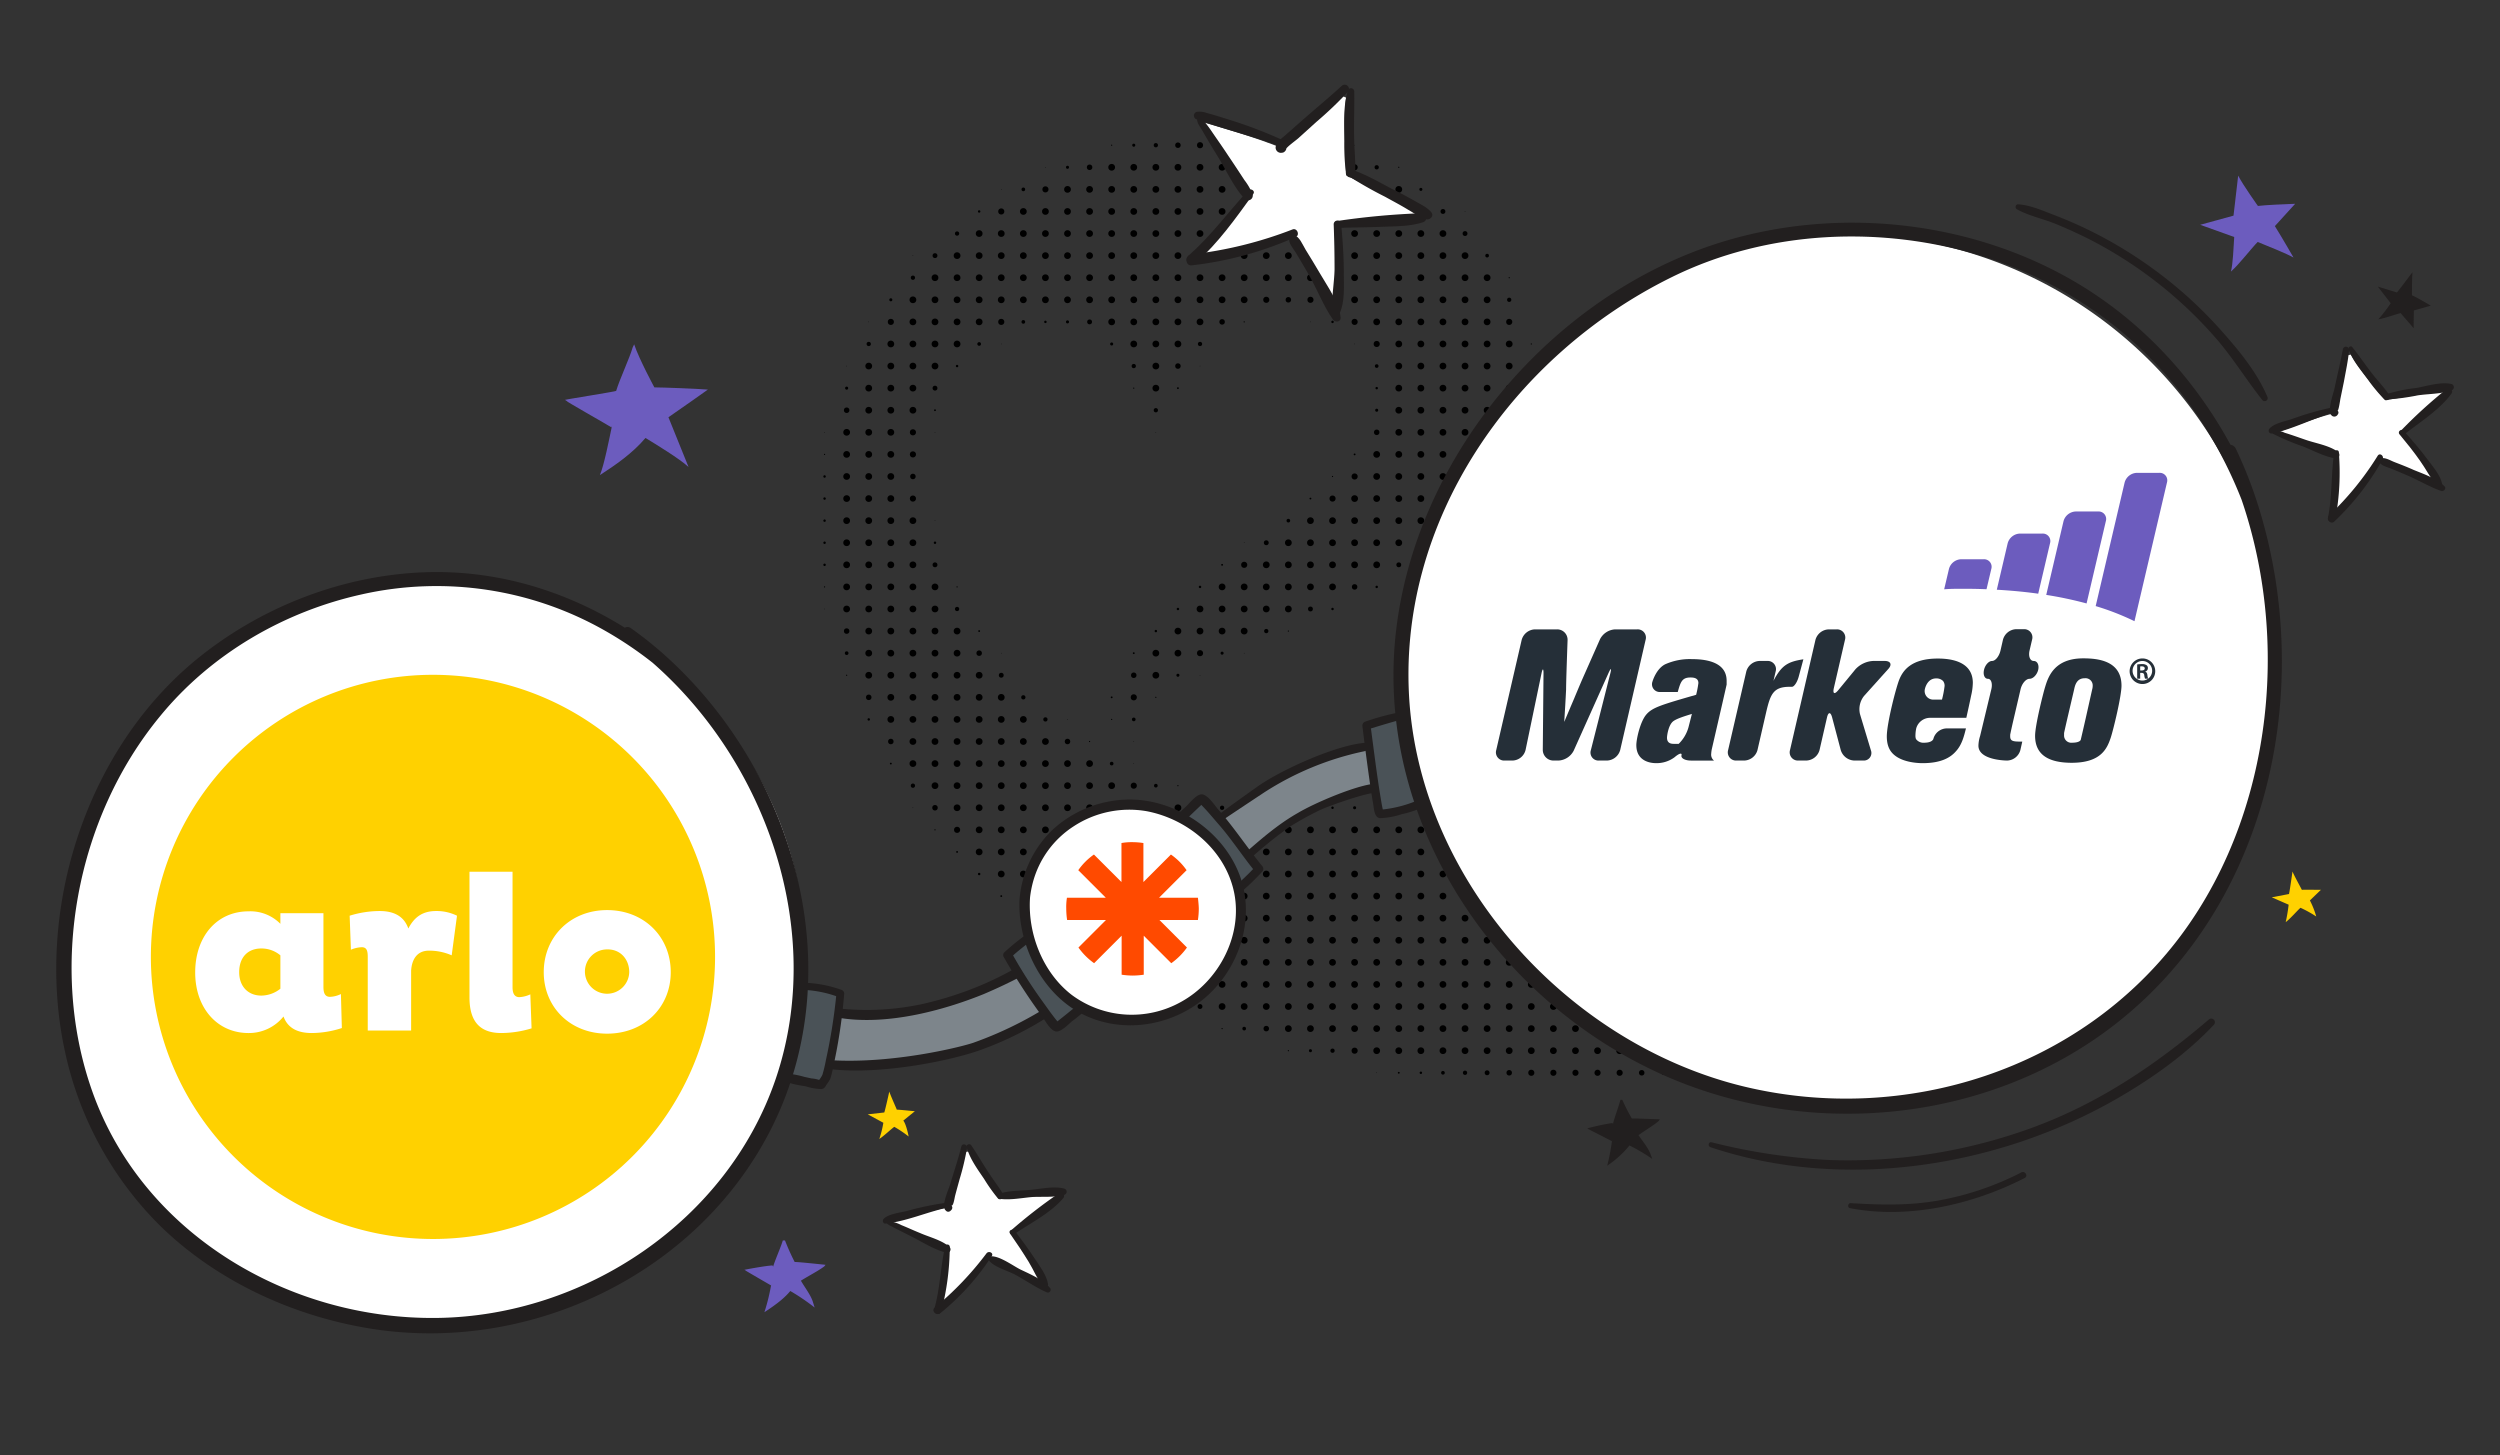 <?xml version="1.0" encoding="UTF-8"?> <svg xmlns="http://www.w3.org/2000/svg" id="Layer_1" data-name="Layer 1" viewBox="0 0 801.16 466.324"><rect x="0" y="0" width="801.16" height="466.324" fill="#333333" stroke="none"/><defs><style>.cls-1{fill:#6c5cbe;}.cls-2{fill:#ffd100;}.cls-3{fill:#221f1f;}.cls-4{fill:#fff;}.cls-5{fill:#7d858b;}.cls-6{fill:#4a5257;}.cls-7{fill:#ff4a00;}.cls-8{fill:#252f38;}</style></defs><title>Partner integration_zapier_marketo</title><circle cx="384.561" cy="81.921" r="1.081"></circle><circle cx="356.251" cy="46.534" r="0.197"></circle><circle cx="363.329" cy="46.534" r="0.491"></circle><circle cx="370.406" cy="46.534" r="0.688"></circle><circle cx="377.484" cy="46.534" r="0.885"></circle><circle cx="384.561" cy="46.534" r="0.983"></circle><circle cx="391.639" cy="46.534" r="0.983"></circle><circle cx="398.716" cy="46.534" r="0.983"></circle><circle cx="405.794" cy="46.534" r="0.983"></circle><circle cx="412.871" cy="46.534" r="0.786"></circle><circle cx="419.949" cy="46.534" r="0.59"></circle><circle cx="427.026" cy="46.534" r="0.393"></circle><circle cx="434.103" cy="46.534" r="0.098"></circle><circle cx="335.019" cy="53.612" r="0.098"></circle><circle cx="342.096" cy="53.612" r="0.491"></circle><circle cx="349.174" cy="53.612" r="0.885"></circle><circle cx="356.251" cy="53.612" r="1.081"></circle><circle cx="363.329" cy="53.612" r="1.081"></circle><circle cx="370.406" cy="53.612" r="1.081"></circle><circle cx="377.484" cy="53.612" r="1.081"></circle><circle cx="384.561" cy="53.612" r="1.081"></circle><circle cx="391.639" cy="53.612" r="1.081"></circle><circle cx="398.716" cy="53.612" r="1.081"></circle><circle cx="405.794" cy="53.612" r="1.081"></circle><circle cx="412.871" cy="53.612" r="1.081"></circle><circle cx="419.949" cy="53.612" r="1.081"></circle><circle cx="427.026" cy="53.612" r="1.081"></circle><circle cx="434.103" cy="53.612" r="0.983"></circle><circle cx="441.181" cy="53.612" r="0.688"></circle><circle cx="448.259" cy="53.612" r="0.197"></circle><circle cx="320.864" cy="60.689" r="0.098"></circle><circle cx="327.942" cy="60.689" r="0.59"></circle><circle cx="335.019" cy="60.689" r="0.983"></circle><circle cx="342.096" cy="60.689" r="1.081"></circle><circle cx="349.174" cy="60.689" r="1.081"></circle><circle cx="356.251" cy="60.689" r="1.081"></circle><circle cx="363.329" cy="60.689" r="1.081"></circle><circle cx="370.406" cy="60.689" r="1.081"></circle><circle cx="377.484" cy="60.689" r="1.081"></circle><circle cx="384.561" cy="60.689" r="1.081"></circle><circle cx="391.639" cy="60.689" r="1.081"></circle><circle cx="398.716" cy="60.689" r="1.081"></circle><circle cx="405.794" cy="60.689" r="1.081"></circle><circle cx="412.871" cy="60.689" r="1.081"></circle><circle cx="419.949" cy="60.689" r="1.081"></circle><circle cx="427.026" cy="60.689" r="1.081"></circle><circle cx="434.103" cy="60.689" r="1.081"></circle><circle cx="441.181" cy="60.689" r="1.081"></circle><circle cx="448.259" cy="60.689" r="1.081"></circle><circle cx="455.336" cy="60.689" r="0.491"></circle><circle cx="313.787" cy="67.766" r="0.393"></circle><circle cx="320.864" cy="67.766" r="0.983"></circle><circle cx="327.942" cy="67.766" r="1.081"></circle><circle cx="335.019" cy="67.766" r="1.081"></circle><circle cx="342.096" cy="67.766" r="1.081"></circle><circle cx="349.174" cy="67.766" r="1.081"></circle><circle cx="356.251" cy="67.766" r="1.081"></circle><circle cx="363.329" cy="67.766" r="1.081"></circle><circle cx="370.406" cy="67.766" r="1.081"></circle><circle cx="377.484" cy="67.766" r="1.081"></circle><circle cx="384.561" cy="67.766" r="1.081"></circle><circle cx="391.639" cy="67.766" r="1.081"></circle><circle cx="398.716" cy="67.766" r="1.081"></circle><circle cx="405.794" cy="67.766" r="1.081"></circle><circle cx="412.871" cy="67.766" r="1.081"></circle><circle cx="419.949" cy="67.766" r="1.081"></circle><circle cx="427.026" cy="67.766" r="1.081"></circle><circle cx="434.103" cy="67.766" r="1.081"></circle><circle cx="441.181" cy="67.766" r="1.081"></circle><circle cx="448.259" cy="67.766" r="1.081"></circle><circle cx="455.336" cy="67.766" r="1.081"></circle><circle cx="462.413" cy="67.766" r="0.786"></circle><circle cx="469.491" cy="67.766" r="0.098"></circle><circle cx="306.709" cy="74.844" r="0.688"></circle><circle cx="313.787" cy="74.844" r="1.081"></circle><circle cx="320.864" cy="74.844" r="1.081"></circle><circle cx="327.942" cy="74.844" r="1.081"></circle><circle cx="335.019" cy="74.844" r="1.081"></circle><circle cx="342.096" cy="74.844" r="1.081"></circle><circle cx="349.174" cy="74.844" r="1.081"></circle><circle cx="356.251" cy="74.844" r="1.081"></circle><circle cx="363.329" cy="74.844" r="1.081"></circle><circle cx="370.406" cy="74.844" r="1.081"></circle><circle cx="377.484" cy="74.844" r="1.081"></circle><circle cx="384.561" cy="74.844" r="1.081"></circle><circle cx="391.639" cy="74.844" r="1.081"></circle><circle cx="398.716" cy="74.844" r="1.081"></circle><circle cx="405.794" cy="74.844" r="1.081"></circle><circle cx="412.871" cy="74.844" r="1.081"></circle><circle cx="419.949" cy="74.844" r="1.081"></circle><circle cx="427.026" cy="74.844" r="1.081"></circle><circle cx="434.103" cy="74.844" r="1.081"></circle><circle cx="441.181" cy="74.844" r="1.081"></circle><circle cx="448.259" cy="74.844" r="1.081"></circle><circle cx="455.336" cy="74.844" r="1.081"></circle><circle cx="462.413" cy="74.844" r="1.081"></circle><circle cx="469.491" cy="74.844" r="0.786"></circle><circle cx="292.554" cy="81.921" r="0.098"></circle><circle cx="299.632" cy="81.921" r="0.786"></circle><circle cx="306.709" cy="81.921" r="1.081"></circle><circle cx="313.787" cy="81.921" r="1.081"></circle><circle cx="320.864" cy="81.921" r="1.081"></circle><circle cx="327.942" cy="81.921" r="1.081"></circle><circle cx="335.019" cy="81.921" r="1.081"></circle><circle cx="342.096" cy="81.921" r="1.081"></circle><circle cx="349.174" cy="81.921" r="1.081"></circle><circle cx="356.251" cy="81.921" r="1.081"></circle><circle cx="363.329" cy="81.921" r="1.081"></circle><circle cx="370.406" cy="81.921" r="1.081"></circle><circle cx="377.484" cy="81.921" r="1.081"></circle><circle cx="391.639" cy="81.921" r="1.081"></circle><circle cx="398.716" cy="81.921" r="1.081"></circle><circle cx="405.794" cy="81.921" r="1.081"></circle><circle cx="412.871" cy="81.921" r="1.081"></circle><circle cx="419.949" cy="81.921" r="1.081"></circle><circle cx="427.026" cy="81.921" r="1.081"></circle><circle cx="434.103" cy="81.921" r="1.081"></circle><circle cx="441.181" cy="81.921" r="1.081"></circle><circle cx="448.259" cy="81.921" r="1.081"></circle><circle cx="455.336" cy="81.921" r="1.081"></circle><circle cx="462.413" cy="81.921" r="1.081"></circle><circle cx="469.491" cy="81.921" r="1.081"></circle><circle cx="476.568" cy="81.921" r="0.59"></circle><circle cx="292.554" cy="88.999" r="0.688"></circle><circle cx="299.632" cy="88.999" r="1.081"></circle><circle cx="306.709" cy="88.999" r="1.081"></circle><circle cx="313.787" cy="88.999" r="1.081"></circle><circle cx="320.864" cy="88.999" r="1.081"></circle><circle cx="327.942" cy="88.999" r="1.081"></circle><circle cx="335.019" cy="88.999" r="1.081"></circle><circle cx="342.096" cy="88.999" r="1.081"></circle><circle cx="349.174" cy="88.999" r="1.081"></circle><circle cx="356.251" cy="88.999" r="1.081"></circle><circle cx="363.329" cy="88.999" r="1.081"></circle><circle cx="370.406" cy="88.999" r="1.081"></circle><circle cx="377.484" cy="88.999" r="1.081"></circle><circle cx="384.561" cy="88.999" r="1.081"></circle><circle cx="391.639" cy="88.999" r="1.081"></circle><circle cx="398.716" cy="88.999" r="1.081"></circle><circle cx="405.794" cy="88.999" r="1.081"></circle><circle cx="412.871" cy="88.999" r="1.081"></circle><circle cx="419.949" cy="88.999" r="1.081"></circle><circle cx="427.026" cy="88.999" r="1.081"></circle><circle cx="434.103" cy="88.999" r="1.081"></circle><circle cx="441.181" cy="88.999" r="1.081"></circle><circle cx="448.259" cy="88.999" r="1.081"></circle><circle cx="455.336" cy="88.999" r="1.081"></circle><circle cx="462.413" cy="88.999" r="1.081"></circle><circle cx="469.491" cy="88.999" r="1.081"></circle><circle cx="476.568" cy="88.999" r="1.081"></circle><circle cx="483.646" cy="88.999" r="0.197"></circle><circle cx="285.477" cy="96.076" r="0.491"></circle><circle cx="292.554" cy="96.076" r="1.081"></circle><circle cx="299.632" cy="96.076" r="1.081"></circle><circle cx="306.709" cy="96.076" r="1.081"></circle><circle cx="313.787" cy="96.076" r="1.081"></circle><circle cx="320.864" cy="96.076" r="1.081"></circle><circle cx="327.942" cy="96.076" r="1.081"></circle><circle cx="335.019" cy="96.076" r="1.081"></circle><circle cx="342.096" cy="96.076" r="1.081"></circle><circle cx="349.174" cy="96.076" r="1.081"></circle><circle cx="356.251" cy="96.076" r="1.081"></circle><circle cx="363.329" cy="96.076" r="1.081"></circle><circle cx="370.406" cy="96.076" r="1.081"></circle><circle cx="377.484" cy="96.076" r="1.081"></circle><circle cx="384.561" cy="96.076" r="1.081"></circle><circle cx="391.639" cy="96.076" r="1.081"></circle><circle cx="398.716" cy="96.076" r="1.081"></circle><circle cx="405.794" cy="96.076" r="0.983"></circle><circle cx="412.871" cy="96.076" r="0.885"></circle><circle cx="419.949" cy="96.076" r="0.983"></circle><circle cx="427.026" cy="96.076" r="1.081"></circle><circle cx="434.103" cy="96.076" r="1.081"></circle><circle cx="441.181" cy="96.076" r="1.081"></circle><circle cx="448.259" cy="96.076" r="1.081"></circle><circle cx="455.336" cy="96.076" r="1.081"></circle><circle cx="462.413" cy="96.076" r="1.081"></circle><circle cx="469.491" cy="96.076" r="1.081"></circle><circle cx="476.568" cy="96.076" r="1.081"></circle><circle cx="483.646" cy="96.076" r="0.688"></circle><circle cx="278.399" cy="103.154" r="0.098"></circle><circle cx="285.477" cy="103.154" r="0.983"></circle><circle cx="292.554" cy="103.154" r="1.081"></circle><circle cx="299.632" cy="103.154" r="1.081"></circle><circle cx="306.709" cy="103.154" r="1.081"></circle><circle cx="313.787" cy="103.154" r="1.081"></circle><circle cx="320.864" cy="103.154" r="0.983"></circle><circle cx="327.942" cy="103.154" r="0.59"></circle><circle cx="335.019" cy="103.154" r="0.393"></circle><circle cx="342.096" cy="103.154" r="0.491"></circle><circle cx="349.174" cy="103.154" r="0.786"></circle><circle cx="356.251" cy="103.154" r="1.081"></circle><circle cx="363.329" cy="103.154" r="1.081"></circle><circle cx="370.406" cy="103.154" r="1.081"></circle><circle cx="377.484" cy="103.154" r="1.081"></circle><circle cx="384.561" cy="103.154" r="1.081"></circle><circle cx="391.639" cy="103.154" r="0.885"></circle><circle cx="398.716" cy="103.154" r="0.197"></circle><circle cx="419.949" cy="103.154" r="0.098"></circle><circle cx="427.026" cy="103.154" r="0.393"></circle><circle cx="434.103" cy="103.154" r="0.983"></circle><circle cx="441.181" cy="103.154" r="1.081"></circle><circle cx="448.259" cy="103.154" r="1.081"></circle><circle cx="455.336" cy="103.154" r="1.081"></circle><circle cx="462.413" cy="103.154" r="1.081"></circle><circle cx="469.491" cy="103.154" r="1.081"></circle><circle cx="476.568" cy="103.154" r="1.081"></circle><circle cx="483.646" cy="103.154" r="0.983"></circle><circle cx="278.399" cy="110.231" r="0.688"></circle><circle cx="285.477" cy="110.231" r="1.081"></circle><circle cx="292.554" cy="110.231" r="1.081"></circle><circle cx="299.632" cy="110.231" r="1.081"></circle><circle cx="306.709" cy="110.231" r="1.081"></circle><circle cx="313.787" cy="110.231" r="0.59"></circle><circle cx="320.864" cy="110.231" r="0.098"></circle><circle cx="356.251" cy="110.231" r="0.491"></circle><circle cx="363.329" cy="110.231" r="1.081"></circle><circle cx="370.406" cy="110.231" r="1.081"></circle><circle cx="377.484" cy="110.231" r="1.081"></circle><circle cx="384.561" cy="110.231" r="0.688"></circle><circle cx="434.103" cy="110.231" r="0.098"></circle><circle cx="441.181" cy="110.231" r="0.983"></circle><circle cx="448.259" cy="110.231" r="1.081"></circle><circle cx="455.336" cy="110.231" r="1.081"></circle><circle cx="462.413" cy="110.231" r="1.081"></circle><circle cx="469.491" cy="110.231" r="1.081"></circle><circle cx="476.568" cy="110.231" r="1.081"></circle><circle cx="483.646" cy="110.231" r="1.081"></circle><circle cx="490.723" cy="110.231" r="0.197"></circle><circle cx="271.322" cy="117.309" r="0.098"></circle><circle cx="278.399" cy="117.309" r="1.081"></circle><circle cx="285.477" cy="117.309" r="1.081"></circle><circle cx="292.554" cy="117.309" r="1.081"></circle><circle cx="299.632" cy="117.309" r="1.081"></circle><circle cx="306.709" cy="117.309" r="0.393"></circle><circle cx="363.329" cy="117.309" r="0.688"></circle><circle cx="370.406" cy="117.309" r="1.081"></circle><circle cx="377.484" cy="117.309" r="0.885"></circle><circle cx="384.561" cy="117.309" r="0.098"></circle><circle cx="441.181" cy="117.309" r="0.59"></circle><circle cx="448.259" cy="117.309" r="1.081"></circle><circle cx="455.336" cy="117.309" r="1.081"></circle><circle cx="462.413" cy="117.309" r="1.081"></circle><circle cx="469.491" cy="117.309" r="1.081"></circle><circle cx="476.568" cy="117.309" r="1.081"></circle><circle cx="483.646" cy="117.309" r="1.081"></circle><circle cx="490.723" cy="117.309" r="0.295"></circle><circle cx="271.322" cy="124.386" r="0.491"></circle><circle cx="278.399" cy="124.386" r="1.081"></circle><circle cx="285.477" cy="124.386" r="1.081"></circle><circle cx="292.554" cy="124.386" r="1.081"></circle><circle cx="299.632" cy="124.386" r="0.786"></circle><circle cx="363.329" cy="124.386" r="0.197"></circle><circle cx="370.406" cy="124.386" r="1.081"></circle><circle cx="377.484" cy="124.386" r="0.295"></circle><circle cx="441.181" cy="124.386" r="0.393"></circle><circle cx="448.259" cy="124.386" r="1.081"></circle><circle cx="455.336" cy="124.386" r="1.081"></circle><circle cx="462.413" cy="124.386" r="1.081"></circle><circle cx="469.491" cy="124.386" r="1.081"></circle><circle cx="476.568" cy="124.386" r="1.081"></circle><circle cx="483.646" cy="124.386" r="1.081"></circle><circle cx="490.723" cy="124.386" r="0.197"></circle><circle cx="271.322" cy="131.464" r="0.885"></circle><circle cx="278.399" cy="131.464" r="1.081"></circle><circle cx="285.477" cy="131.464" r="1.081"></circle><circle cx="292.554" cy="131.464" r="1.081"></circle><circle cx="299.632" cy="131.464" r="0.295"></circle><circle cx="370.406" cy="131.464" r="0.688"></circle><circle cx="441.181" cy="131.464" r="0.491"></circle><circle cx="448.259" cy="131.464" r="1.081"></circle><circle cx="455.336" cy="131.464" r="1.081"></circle><circle cx="462.413" cy="131.464" r="1.081"></circle><circle cx="469.491" cy="131.464" r="1.081"></circle><circle cx="476.568" cy="131.464" r="1.081"></circle><circle cx="483.646" cy="131.464" r="1.081"></circle><circle cx="490.723" cy="131.464" r="0.098"></circle><circle cx="264.244" cy="138.541" r="0.098"></circle><circle cx="271.322" cy="138.541" r="1.081"></circle><circle cx="278.399" cy="138.541" r="1.081"></circle><circle cx="285.477" cy="138.541" r="1.081"></circle><circle cx="292.554" cy="138.541" r="0.983"></circle><circle cx="299.632" cy="138.541" r="0.098"></circle><circle cx="370.406" cy="138.541" r="0.098"></circle><circle cx="441.181" cy="138.541" r="0.885"></circle><circle cx="448.259" cy="138.541" r="1.081"></circle><circle cx="455.336" cy="138.541" r="1.081"></circle><circle cx="462.413" cy="138.541" r="1.081"></circle><circle cx="469.491" cy="138.541" r="1.081"></circle><circle cx="476.568" cy="138.541" r="1.081"></circle><circle cx="483.646" cy="138.541" r="0.885"></circle><circle cx="264.244" cy="145.619" r="0.197"></circle><circle cx="271.322" cy="145.619" r="1.081"></circle><circle cx="278.399" cy="145.619" r="1.081"></circle><circle cx="285.477" cy="145.619" r="1.081"></circle><circle cx="292.554" cy="145.619" r="0.983"></circle><circle cx="434.103" cy="145.619" r="0.295"></circle><circle cx="441.181" cy="145.619" r="1.081"></circle><circle cx="448.259" cy="145.619" r="1.081"></circle><circle cx="455.336" cy="145.619" r="1.081"></circle><circle cx="462.413" cy="145.619" r="1.081"></circle><circle cx="469.491" cy="145.619" r="1.081"></circle><circle cx="476.568" cy="145.619" r="1.081"></circle><circle cx="483.646" cy="145.619" r="0.491"></circle><circle cx="264.244" cy="152.696" r="0.393"></circle><circle cx="271.322" cy="152.696" r="1.081"></circle><circle cx="278.399" cy="152.696" r="1.081"></circle><circle cx="285.477" cy="152.696" r="1.081"></circle><circle cx="292.554" cy="152.696" r="0.885"></circle><circle cx="427.026" cy="152.696" r="0.197"></circle><circle cx="434.103" cy="152.696" r="0.983"></circle><circle cx="441.181" cy="152.696" r="1.081"></circle><circle cx="448.259" cy="152.696" r="1.081"></circle><circle cx="455.336" cy="152.696" r="1.081"></circle><circle cx="462.413" cy="152.696" r="1.081"></circle><circle cx="469.491" cy="152.696" r="1.081"></circle><circle cx="476.568" cy="152.696" r="0.983"></circle><circle cx="483.646" cy="152.696" r="0.098"></circle><circle cx="264.244" cy="159.774" r="0.393"></circle><circle cx="271.322" cy="159.774" r="1.081"></circle><circle cx="278.399" cy="159.774" r="1.081"></circle><circle cx="285.477" cy="159.774" r="1.081"></circle><circle cx="292.554" cy="159.774" r="0.983"></circle><circle cx="419.949" cy="159.774" r="0.295"></circle><circle cx="427.026" cy="159.774" r="0.983"></circle><circle cx="434.103" cy="159.774" r="1.081"></circle><circle cx="441.181" cy="159.774" r="1.081"></circle><circle cx="448.259" cy="159.774" r="1.081"></circle><circle cx="455.336" cy="159.774" r="1.081"></circle><circle cx="462.413" cy="159.774" r="1.081"></circle><circle cx="469.491" cy="159.774" r="1.081"></circle><circle cx="476.568" cy="159.774" r="0.295"></circle><circle cx="264.244" cy="166.851" r="0.393"></circle><circle cx="271.322" cy="166.851" r="1.081"></circle><circle cx="278.399" cy="166.851" r="1.081"></circle><circle cx="285.477" cy="166.851" r="1.081"></circle><circle cx="292.554" cy="166.851" r="1.081"></circle><circle cx="299.632" cy="166.851" r="0.098"></circle><circle cx="412.871" cy="166.851" r="0.59"></circle><circle cx="419.949" cy="166.851" r="1.081"></circle><circle cx="427.026" cy="166.851" r="1.081"></circle><circle cx="434.103" cy="166.851" r="1.081"></circle><circle cx="441.181" cy="166.851" r="1.081"></circle><circle cx="448.259" cy="166.851" r="1.081"></circle><circle cx="455.336" cy="166.851" r="1.081"></circle><circle cx="462.413" cy="166.851" r="1.081"></circle><circle cx="469.491" cy="166.851" r="0.491"></circle><circle cx="264.244" cy="173.929" r="0.393"></circle><circle cx="271.322" cy="173.929" r="1.081"></circle><circle cx="278.399" cy="173.929" r="1.081"></circle><circle cx="285.477" cy="173.929" r="1.081"></circle><circle cx="292.554" cy="173.929" r="1.081"></circle><circle cx="299.632" cy="173.929" r="0.393"></circle><circle cx="398.716" cy="173.929" r="0.098"></circle><circle cx="405.794" cy="173.929" r="0.786"></circle><circle cx="412.871" cy="173.929" r="1.081"></circle><circle cx="419.949" cy="173.929" r="1.081"></circle><circle cx="427.026" cy="173.929" r="1.081"></circle><circle cx="434.103" cy="173.929" r="1.081"></circle><circle cx="441.181" cy="173.929" r="1.081"></circle><circle cx="448.259" cy="173.929" r="1.081"></circle><circle cx="455.336" cy="173.929" r="0.983"></circle><circle cx="462.413" cy="173.929" r="0.393"></circle><circle cx="264.244" cy="181.006" r="0.393"></circle><circle cx="271.322" cy="181.006" r="1.081"></circle><circle cx="278.399" cy="181.006" r="1.081"></circle><circle cx="285.477" cy="181.006" r="1.081"></circle><circle cx="292.554" cy="181.006" r="1.081"></circle><circle cx="299.632" cy="181.006" r="0.786"></circle><circle cx="391.639" cy="181.006" r="0.295"></circle><circle cx="398.716" cy="181.006" r="0.983"></circle><circle cx="405.794" cy="181.006" r="1.081"></circle><circle cx="412.871" cy="181.006" r="1.081"></circle><circle cx="419.949" cy="181.006" r="1.081"></circle><circle cx="427.026" cy="181.006" r="1.081"></circle><circle cx="434.103" cy="181.006" r="1.081"></circle><circle cx="441.181" cy="181.006" r="1.081"></circle><circle cx="448.259" cy="181.006" r="0.786"></circle><circle cx="455.336" cy="181.006" r="0.197"></circle><circle cx="264.244" cy="188.083" r="0.197"></circle><circle cx="271.322" cy="188.083" r="1.081"></circle><circle cx="278.399" cy="188.083" r="1.081"></circle><circle cx="285.477" cy="188.083" r="1.081"></circle><circle cx="292.554" cy="188.083" r="1.081"></circle><circle cx="299.632" cy="188.083" r="1.081"></circle><circle cx="306.709" cy="188.083" r="0.197"></circle><circle cx="384.561" cy="188.083" r="0.393"></circle><circle cx="391.639" cy="188.083" r="1.081"></circle><circle cx="398.716" cy="188.083" r="1.081"></circle><circle cx="405.794" cy="188.083" r="1.081"></circle><circle cx="412.871" cy="188.083" r="1.081"></circle><circle cx="419.949" cy="188.083" r="1.081"></circle><circle cx="427.026" cy="188.083" r="1.081"></circle><circle cx="434.103" cy="188.083" r="0.885"></circle><circle cx="441.181" cy="188.083" r="0.393"></circle><circle cx="264.244" cy="195.161" r="0.098"></circle><circle cx="271.322" cy="195.161" r="1.081"></circle><circle cx="278.399" cy="195.161" r="1.081"></circle><circle cx="285.477" cy="195.161" r="1.081"></circle><circle cx="292.554" cy="195.161" r="1.081"></circle><circle cx="299.632" cy="195.161" r="1.081"></circle><circle cx="306.709" cy="195.161" r="0.688"></circle><circle cx="377.484" cy="195.161" r="0.393"></circle><circle cx="384.561" cy="195.161" r="1.081"></circle><circle cx="391.639" cy="195.161" r="1.081"></circle><circle cx="398.716" cy="195.161" r="1.081"></circle><circle cx="405.794" cy="195.161" r="1.081"></circle><circle cx="412.871" cy="195.161" r="1.081"></circle><circle cx="419.949" cy="195.161" r="0.786"></circle><circle cx="427.026" cy="195.161" r="0.393"></circle><circle cx="271.322" cy="202.238" r="0.885"></circle><circle cx="278.399" cy="202.238" r="1.081"></circle><circle cx="285.477" cy="202.238" r="1.081"></circle><circle cx="292.554" cy="202.238" r="1.081"></circle><circle cx="299.632" cy="202.238" r="1.081"></circle><circle cx="306.709" cy="202.238" r="1.081"></circle><circle cx="313.787" cy="202.238" r="0.295"></circle><circle cx="370.406" cy="202.238" r="0.393"></circle><circle cx="377.484" cy="202.238" r="1.081"></circle><circle cx="384.561" cy="202.238" r="1.081"></circle><circle cx="391.639" cy="202.238" r="1.081"></circle><circle cx="398.716" cy="202.238" r="1.081"></circle><circle cx="405.794" cy="202.238" r="0.688"></circle><circle cx="412.871" cy="202.238" r="0.197"></circle><circle cx="271.322" cy="209.316" r="0.59"></circle><circle cx="278.399" cy="209.316" r="1.081"></circle><circle cx="285.477" cy="209.316" r="1.081"></circle><circle cx="292.554" cy="209.316" r="1.081"></circle><circle cx="299.632" cy="209.316" r="1.081"></circle><circle cx="306.709" cy="209.316" r="1.081"></circle><circle cx="313.787" cy="209.316" r="0.885"></circle><circle cx="320.864" cy="209.316" r="0.098"></circle><circle cx="363.329" cy="209.316" r="0.295"></circle><circle cx="370.406" cy="209.316" r="1.081"></circle><circle cx="377.484" cy="209.316" r="1.081"></circle><circle cx="384.561" cy="209.316" r="0.983"></circle><circle cx="391.639" cy="209.316" r="0.491"></circle><circle cx="398.716" cy="209.316" r="0.098"></circle><circle cx="271.322" cy="216.393" r="0.197"></circle><circle cx="278.399" cy="216.393" r="1.081"></circle><circle cx="285.477" cy="216.393" r="1.081"></circle><circle cx="292.554" cy="216.393" r="1.081"></circle><circle cx="299.632" cy="216.393" r="1.081"></circle><circle cx="306.709" cy="216.393" r="1.081"></circle><circle cx="313.787" cy="216.393" r="1.081"></circle><circle cx="320.864" cy="216.393" r="0.786"></circle><circle cx="363.329" cy="216.393" r="0.885"></circle><circle cx="370.406" cy="216.393" r="1.081"></circle><circle cx="377.484" cy="216.393" r="0.491"></circle><circle cx="384.561" cy="216.393" r="0.098"></circle><circle cx="278.399" cy="223.471" r="0.885"></circle><circle cx="285.477" cy="223.471" r="1.081"></circle><circle cx="292.554" cy="223.471" r="1.081"></circle><circle cx="299.632" cy="223.471" r="1.081"></circle><circle cx="306.709" cy="223.471" r="1.081"></circle><circle cx="313.787" cy="223.471" r="1.081"></circle><circle cx="320.864" cy="223.471" r="1.081"></circle><circle cx="327.942" cy="223.471" r="0.688"></circle><circle cx="356.251" cy="223.471" r="0.295"></circle><circle cx="363.329" cy="223.471" r="0.983"></circle><circle cx="370.406" cy="223.471" r="0.197"></circle><circle cx="278.399" cy="230.548" r="0.393"></circle><circle cx="285.477" cy="230.548" r="1.081"></circle><circle cx="292.554" cy="230.548" r="1.081"></circle><circle cx="299.632" cy="230.548" r="1.081"></circle><circle cx="306.709" cy="230.548" r="1.081"></circle><circle cx="313.787" cy="230.548" r="1.081"></circle><circle cx="320.864" cy="230.548" r="1.081"></circle><circle cx="327.942" cy="230.548" r="1.081"></circle><circle cx="335.019" cy="230.548" r="0.688"></circle><circle cx="342.096" cy="230.548" r="0.098"></circle><circle cx="356.251" cy="230.548" r="0.197"></circle><circle cx="363.329" cy="230.548" r="0.59"></circle><circle cx="285.477" cy="237.626" r="0.885"></circle><circle cx="292.554" cy="237.626" r="1.081"></circle><circle cx="299.632" cy="237.626" r="1.081"></circle><circle cx="306.709" cy="237.626" r="1.081"></circle><circle cx="313.787" cy="237.626" r="1.081"></circle><circle cx="320.864" cy="237.626" r="1.081"></circle><circle cx="327.942" cy="237.626" r="1.081"></circle><circle cx="335.019" cy="237.626" r="1.081"></circle><circle cx="342.096" cy="237.626" r="0.885"></circle><circle cx="349.174" cy="237.626" r="0.197"></circle><circle cx="363.329" cy="237.626" r="0.098"></circle><circle cx="285.477" cy="244.703" r="0.295"></circle><circle cx="292.554" cy="244.703" r="1.081"></circle><circle cx="299.632" cy="244.703" r="1.081"></circle><circle cx="306.709" cy="244.703" r="1.081"></circle><circle cx="313.787" cy="244.703" r="1.081"></circle><circle cx="320.864" cy="244.703" r="1.081"></circle><circle cx="327.942" cy="244.703" r="1.081"></circle><circle cx="335.019" cy="244.703" r="1.081"></circle><circle cx="342.096" cy="244.703" r="1.081"></circle><circle cx="349.174" cy="244.703" r="1.081"></circle><circle cx="356.251" cy="244.703" r="0.59"></circle><circle cx="363.329" cy="244.703" r="0.098"></circle><circle cx="476.568" cy="244.703" r="0.098"></circle><circle cx="483.646" cy="244.703" r="0.393"></circle><circle cx="490.723" cy="244.703" r="0.59"></circle><circle cx="497.801" cy="244.703" r="0.786"></circle><circle cx="504.878" cy="244.703" r="0.885"></circle><circle cx="511.956" cy="244.703" r="0.885"></circle><circle cx="519.033" cy="244.703" r="0.786"></circle><circle cx="526.111" cy="244.703" r="0.688"></circle><circle cx="533.188" cy="244.703" r="0.393"></circle><circle cx="540.265" cy="244.703" r="0.098"></circle><circle cx="292.554" cy="251.781" r="0.688"></circle><circle cx="299.632" cy="251.781" r="1.081"></circle><circle cx="306.709" cy="251.781" r="1.081"></circle><circle cx="313.787" cy="251.781" r="1.081"></circle><circle cx="320.864" cy="251.781" r="1.081"></circle><circle cx="327.942" cy="251.781" r="1.081"></circle><circle cx="335.019" cy="251.781" r="1.081"></circle><circle cx="342.096" cy="251.781" r="1.081"></circle><circle cx="349.174" cy="251.781" r="1.081"></circle><circle cx="356.251" cy="251.781" r="1.081"></circle><circle cx="363.329" cy="251.781" r="0.983"></circle><circle cx="370.406" cy="251.781" r="0.59"></circle><circle cx="377.484" cy="251.781" r="0.197"></circle><circle cx="455.336" cy="251.781" r="0.098"></circle><circle cx="462.413" cy="251.781" r="0.491"></circle><circle cx="469.491" cy="251.781" r="0.786"></circle><circle cx="476.568" cy="251.781" r="1.081"></circle><circle cx="483.646" cy="251.781" r="1.081"></circle><circle cx="490.723" cy="251.781" r="1.081"></circle><circle cx="497.801" cy="251.781" r="1.081"></circle><circle cx="504.878" cy="251.781" r="1.081"></circle><circle cx="511.956" cy="251.781" r="1.081"></circle><circle cx="519.033" cy="251.781" r="1.081"></circle><circle cx="526.111" cy="251.781" r="1.081"></circle><circle cx="533.188" cy="251.781" r="1.081"></circle><circle cx="540.265" cy="251.781" r="1.081"></circle><circle cx="547.343" cy="251.781" r="0.59"></circle><circle cx="554.42" cy="251.781" r="0.098"></circle><circle cx="292.554" cy="258.858" r="0.098"></circle><circle cx="299.632" cy="258.858" r="0.885"></circle><circle cx="306.709" cy="258.858" r="1.081"></circle><circle cx="313.787" cy="258.858" r="1.081"></circle><circle cx="320.864" cy="258.858" r="1.081"></circle><circle cx="327.942" cy="258.858" r="1.081"></circle><circle cx="335.019" cy="258.858" r="1.081"></circle><circle cx="342.096" cy="258.858" r="1.081"></circle><circle cx="349.174" cy="258.858" r="1.081"></circle><circle cx="356.251" cy="258.858" r="1.081"></circle><circle cx="363.329" cy="258.858" r="1.081"></circle><circle cx="370.406" cy="258.858" r="1.081"></circle><circle cx="377.484" cy="258.858" r="1.081"></circle><circle cx="384.561" cy="258.858" r="0.983"></circle><circle cx="391.639" cy="258.858" r="0.688"></circle><circle cx="398.716" cy="258.858" r="0.59"></circle><circle cx="405.794" cy="258.858" r="0.393"></circle><circle cx="412.871" cy="258.858" r="0.393"></circle><circle cx="419.949" cy="258.858" r="0.393"></circle><circle cx="427.026" cy="258.858" r="0.393"></circle><circle cx="434.103" cy="258.858" r="0.491"></circle><circle cx="441.181" cy="258.858" r="0.688"></circle><circle cx="448.259" cy="258.858" r="0.885"></circle><circle cx="455.336" cy="258.858" r="1.081"></circle><circle cx="462.413" cy="258.858" r="1.081"></circle><circle cx="469.491" cy="258.858" r="1.081"></circle><circle cx="476.568" cy="258.858" r="1.081"></circle><circle cx="483.646" cy="258.858" r="1.081"></circle><circle cx="490.723" cy="258.858" r="1.081"></circle><circle cx="497.801" cy="258.858" r="1.081"></circle><circle cx="504.878" cy="258.858" r="1.081"></circle><circle cx="511.956" cy="258.858" r="1.081"></circle><circle cx="519.033" cy="258.858" r="1.081"></circle><circle cx="526.111" cy="258.858" r="1.081"></circle><circle cx="533.188" cy="258.858" r="1.081"></circle><circle cx="540.265" cy="258.858" r="1.081"></circle><circle cx="547.343" cy="258.858" r="1.081"></circle><circle cx="554.42" cy="258.858" r="0.885"></circle><circle cx="561.498" cy="258.858" r="0.197"></circle><circle cx="299.632" cy="265.936" r="0.197"></circle><circle cx="306.709" cy="265.936" r="0.983"></circle><circle cx="313.787" cy="265.936" r="1.081"></circle><circle cx="320.864" cy="265.936" r="1.081"></circle><circle cx="327.942" cy="265.936" r="1.081"></circle><circle cx="335.019" cy="265.936" r="1.081"></circle><circle cx="342.096" cy="265.936" r="1.081"></circle><circle cx="349.174" cy="265.936" r="1.081"></circle><circle cx="356.251" cy="265.936" r="1.081"></circle><circle cx="363.329" cy="265.936" r="1.081"></circle><circle cx="370.406" cy="265.936" r="1.081"></circle><circle cx="377.484" cy="265.936" r="1.081"></circle><circle cx="384.561" cy="265.936" r="1.081"></circle><circle cx="391.639" cy="265.936" r="1.081"></circle><circle cx="398.716" cy="265.936" r="1.081"></circle><circle cx="405.794" cy="265.936" r="1.081"></circle><circle cx="412.871" cy="265.936" r="1.081"></circle><circle cx="419.949" cy="265.936" r="1.081"></circle><circle cx="427.026" cy="265.936" r="1.081"></circle><circle cx="434.103" cy="265.936" r="1.081"></circle><circle cx="441.181" cy="265.936" r="1.081"></circle><circle cx="448.259" cy="265.936" r="1.081"></circle><circle cx="455.336" cy="265.936" r="1.081"></circle><circle cx="462.413" cy="265.936" r="1.081"></circle><circle cx="469.491" cy="265.936" r="1.081"></circle><circle cx="476.568" cy="265.936" r="1.081"></circle><circle cx="483.646" cy="265.936" r="1.081"></circle><circle cx="490.723" cy="265.936" r="1.081"></circle><circle cx="497.801" cy="265.936" r="1.081"></circle><circle cx="504.878" cy="265.936" r="1.081"></circle><circle cx="511.956" cy="265.936" r="1.081"></circle><circle cx="519.033" cy="265.936" r="1.081"></circle><circle cx="526.111" cy="265.936" r="1.081"></circle><circle cx="533.188" cy="265.936" r="1.081"></circle><circle cx="540.265" cy="265.936" r="1.081"></circle><circle cx="547.343" cy="265.936" r="1.081"></circle><circle cx="554.42" cy="265.936" r="1.081"></circle><circle cx="561.498" cy="265.936" r="0.885"></circle><circle cx="568.576" cy="265.936" r="0.098"></circle><circle cx="306.709" cy="273.013" r="0.295"></circle><circle cx="313.787" cy="273.013" r="1.081"></circle><circle cx="320.864" cy="273.013" r="1.081"></circle><circle cx="327.942" cy="273.013" r="1.081"></circle><circle cx="335.019" cy="273.013" r="1.081"></circle><circle cx="342.096" cy="273.013" r="1.081"></circle><circle cx="349.174" cy="273.013" r="1.081"></circle><circle cx="356.251" cy="273.013" r="1.081"></circle><circle cx="363.329" cy="273.013" r="1.081"></circle><circle cx="370.406" cy="273.013" r="1.081"></circle><circle cx="377.484" cy="273.013" r="1.081"></circle><circle cx="384.561" cy="273.013" r="1.081"></circle><circle cx="391.639" cy="273.013" r="1.081"></circle><circle cx="398.716" cy="273.013" r="1.081"></circle><circle cx="405.794" cy="273.013" r="1.081"></circle><circle cx="412.871" cy="273.013" r="1.081"></circle><circle cx="419.949" cy="273.013" r="1.081"></circle><circle cx="427.026" cy="273.013" r="1.081"></circle><circle cx="434.103" cy="273.013" r="1.081"></circle><circle cx="441.181" cy="273.013" r="1.081"></circle><circle cx="448.259" cy="273.013" r="1.081"></circle><circle cx="455.336" cy="273.013" r="1.081"></circle><circle cx="462.413" cy="273.013" r="1.081"></circle><circle cx="469.491" cy="273.013" r="1.081"></circle><circle cx="476.568" cy="273.013" r="1.081"></circle><circle cx="483.646" cy="273.013" r="1.081"></circle><circle cx="490.723" cy="273.013" r="1.081"></circle><circle cx="497.801" cy="273.013" r="1.081"></circle><circle cx="504.878" cy="273.013" r="1.081"></circle><circle cx="511.956" cy="273.013" r="1.081"></circle><circle cx="519.033" cy="273.013" r="1.081"></circle><circle cx="526.111" cy="273.013" r="1.081"></circle><circle cx="533.188" cy="273.013" r="1.081"></circle><circle cx="540.265" cy="273.013" r="1.081"></circle><circle cx="547.343" cy="273.013" r="1.081"></circle><circle cx="554.42" cy="273.013" r="1.081"></circle><circle cx="561.498" cy="273.013" r="1.081"></circle><circle cx="568.576" cy="273.013" r="0.59"></circle><circle cx="313.787" cy="280.091" r="0.393"></circle><circle cx="320.864" cy="280.091" r="1.081"></circle><circle cx="327.942" cy="280.091" r="1.081"></circle><circle cx="335.019" cy="280.091" r="1.081"></circle><circle cx="342.096" cy="280.091" r="1.081"></circle><circle cx="349.174" cy="280.091" r="1.081"></circle><circle cx="356.251" cy="280.091" r="1.081"></circle><circle cx="363.329" cy="280.091" r="1.081"></circle><circle cx="370.406" cy="280.091" r="1.081"></circle><circle cx="377.484" cy="280.091" r="1.081"></circle><circle cx="384.561" cy="280.091" r="1.081"></circle><circle cx="391.639" cy="280.091" r="1.081"></circle><circle cx="398.716" cy="280.091" r="1.081"></circle><circle cx="405.794" cy="280.091" r="1.081"></circle><circle cx="412.871" cy="280.091" r="1.081"></circle><circle cx="419.949" cy="280.091" r="1.081"></circle><circle cx="427.026" cy="280.091" r="1.081"></circle><circle cx="434.103" cy="280.091" r="1.081"></circle><circle cx="441.181" cy="280.091" r="1.081"></circle><circle cx="448.259" cy="280.091" r="1.081"></circle><circle cx="455.336" cy="280.091" r="1.081"></circle><circle cx="462.413" cy="280.091" r="1.081"></circle><circle cx="469.491" cy="280.091" r="1.081"></circle><circle cx="476.568" cy="280.091" r="1.081"></circle><circle cx="483.646" cy="280.091" r="1.081"></circle><circle cx="490.723" cy="280.091" r="1.081"></circle><circle cx="497.801" cy="280.091" r="1.081"></circle><circle cx="504.878" cy="280.091" r="1.081"></circle><circle cx="511.956" cy="280.091" r="1.081"></circle><circle cx="519.033" cy="280.091" r="1.081"></circle><circle cx="526.111" cy="280.091" r="1.081"></circle><circle cx="533.188" cy="280.091" r="1.081"></circle><circle cx="540.265" cy="280.091" r="1.081"></circle><circle cx="547.343" cy="280.091" r="1.081"></circle><circle cx="554.42" cy="280.091" r="1.081"></circle><circle cx="561.498" cy="280.091" r="1.081"></circle><circle cx="568.576" cy="280.091" r="1.081"></circle><circle cx="575.653" cy="280.091" r="0.098"></circle><circle cx="320.864" cy="287.168" r="0.295"></circle><circle cx="327.942" cy="287.168" r="0.983"></circle><circle cx="335.019" cy="287.168" r="1.081"></circle><circle cx="342.096" cy="287.168" r="1.081"></circle><circle cx="349.174" cy="287.168" r="1.081"></circle><circle cx="356.251" cy="287.168" r="1.081"></circle><circle cx="363.329" cy="287.168" r="1.081"></circle><circle cx="370.406" cy="287.168" r="1.081"></circle><circle cx="377.484" cy="287.168" r="1.081"></circle><circle cx="384.561" cy="287.168" r="1.081"></circle><circle cx="391.639" cy="287.168" r="1.081"></circle><circle cx="398.716" cy="287.168" r="1.081"></circle><circle cx="405.794" cy="287.168" r="1.081"></circle><circle cx="412.871" cy="287.168" r="1.081"></circle><circle cx="419.949" cy="287.168" r="1.081"></circle><circle cx="427.026" cy="287.168" r="1.081"></circle><circle cx="434.103" cy="287.168" r="1.081"></circle><circle cx="441.181" cy="287.168" r="1.081"></circle><circle cx="448.259" cy="287.168" r="1.081"></circle><circle cx="455.336" cy="287.168" r="1.081"></circle><circle cx="462.413" cy="287.168" r="1.081"></circle><circle cx="469.491" cy="287.168" r="1.081"></circle><circle cx="476.568" cy="287.168" r="1.081"></circle><circle cx="483.646" cy="287.168" r="1.081"></circle><circle cx="490.723" cy="287.168" r="1.081"></circle><circle cx="497.801" cy="287.168" r="1.081"></circle><circle cx="504.878" cy="287.168" r="1.081"></circle><circle cx="511.956" cy="287.168" r="1.081"></circle><circle cx="519.033" cy="287.168" r="1.081"></circle><circle cx="526.111" cy="287.168" r="1.081"></circle><circle cx="533.188" cy="287.168" r="1.081"></circle><circle cx="540.265" cy="287.168" r="1.081"></circle><circle cx="547.343" cy="287.168" r="1.081"></circle><circle cx="554.42" cy="287.168" r="1.081"></circle><circle cx="561.498" cy="287.168" r="1.081"></circle><circle cx="568.576" cy="287.168" r="1.081"></circle><circle cx="575.653" cy="287.168" r="0.295"></circle><circle cx="327.942" cy="294.245" r="0.197"></circle><circle cx="335.019" cy="294.245" r="0.885"></circle><circle cx="342.096" cy="294.245" r="1.081"></circle><circle cx="349.174" cy="294.245" r="1.081"></circle><circle cx="356.251" cy="294.245" r="1.081"></circle><circle cx="363.329" cy="294.245" r="1.081"></circle><circle cx="370.406" cy="294.245" r="1.081"></circle><circle cx="377.484" cy="294.245" r="1.081"></circle><circle cx="384.561" cy="294.245" r="1.081"></circle><circle cx="391.639" cy="294.245" r="1.081"></circle><circle cx="398.716" cy="294.245" r="1.081"></circle><circle cx="405.794" cy="294.245" r="1.081"></circle><circle cx="412.871" cy="294.245" r="1.081"></circle><circle cx="419.949" cy="294.245" r="1.081"></circle><circle cx="427.026" cy="294.245" r="1.081"></circle><circle cx="434.103" cy="294.245" r="1.081"></circle><circle cx="441.181" cy="294.245" r="1.081"></circle><circle cx="448.259" cy="294.245" r="1.081"></circle><circle cx="455.336" cy="294.245" r="1.081"></circle><circle cx="462.413" cy="294.245" r="1.081"></circle><circle cx="469.491" cy="294.245" r="1.081"></circle><circle cx="476.568" cy="294.245" r="1.081"></circle><circle cx="483.646" cy="294.245" r="1.081"></circle><circle cx="490.723" cy="294.245" r="1.081"></circle><circle cx="497.801" cy="294.245" r="1.081"></circle><circle cx="504.878" cy="294.245" r="1.081"></circle><circle cx="511.956" cy="294.245" r="1.081"></circle><circle cx="519.033" cy="294.245" r="1.081"></circle><circle cx="526.111" cy="294.245" r="1.081"></circle><circle cx="533.188" cy="294.245" r="1.081"></circle><circle cx="540.265" cy="294.245" r="1.081"></circle><circle cx="547.343" cy="294.245" r="1.081"></circle><circle cx="554.42" cy="294.245" r="1.081"></circle><circle cx="561.498" cy="294.245" r="1.081"></circle><circle cx="568.576" cy="294.245" r="1.081"></circle><circle cx="575.653" cy="294.245" r="0.491"></circle><circle cx="342.096" cy="301.323" r="0.59"></circle><circle cx="349.174" cy="301.323" r="1.081"></circle><circle cx="356.251" cy="301.323" r="1.081"></circle><circle cx="363.329" cy="301.323" r="1.081"></circle><circle cx="370.406" cy="301.323" r="1.081"></circle><circle cx="377.484" cy="301.323" r="1.081"></circle><circle cx="384.561" cy="301.323" r="1.081"></circle><circle cx="391.639" cy="301.323" r="1.081"></circle><circle cx="398.716" cy="301.323" r="1.081"></circle><circle cx="405.794" cy="301.323" r="1.081"></circle><circle cx="412.871" cy="301.323" r="1.081"></circle><circle cx="419.949" cy="301.323" r="1.081"></circle><circle cx="427.026" cy="301.323" r="1.081"></circle><circle cx="434.103" cy="301.323" r="1.081"></circle><circle cx="441.181" cy="301.323" r="1.081"></circle><circle cx="448.259" cy="301.323" r="1.081"></circle><circle cx="455.336" cy="301.323" r="1.081"></circle><circle cx="462.413" cy="301.323" r="1.081"></circle><circle cx="469.491" cy="301.323" r="1.081"></circle><circle cx="476.568" cy="301.323" r="1.081"></circle><circle cx="483.646" cy="301.323" r="1.081"></circle><circle cx="490.723" cy="301.323" r="1.081"></circle><circle cx="497.801" cy="301.323" r="1.081"></circle><circle cx="504.878" cy="301.323" r="1.081"></circle><circle cx="511.956" cy="301.323" r="1.081"></circle><circle cx="519.033" cy="301.323" r="1.081"></circle><circle cx="526.111" cy="301.323" r="1.081"></circle><circle cx="533.188" cy="301.323" r="1.081"></circle><circle cx="540.265" cy="301.323" r="1.081"></circle><circle cx="547.343" cy="301.323" r="1.081"></circle><circle cx="554.42" cy="301.323" r="1.081"></circle><circle cx="561.498" cy="301.323" r="1.081"></circle><circle cx="568.576" cy="301.323" r="1.081"></circle><circle cx="575.653" cy="301.323" r="0.491"></circle><circle cx="349.174" cy="308.4" r="0.295"></circle><circle cx="356.251" cy="308.4" r="0.885"></circle><circle cx="363.329" cy="308.4" r="1.081"></circle><circle cx="370.406" cy="308.4" r="1.081"></circle><circle cx="377.484" cy="308.4" r="1.081"></circle><circle cx="384.561" cy="308.4" r="1.081"></circle><circle cx="391.639" cy="308.4" r="1.081"></circle><circle cx="398.716" cy="308.4" r="1.081"></circle><circle cx="405.794" cy="308.4" r="1.081"></circle><circle cx="412.871" cy="308.4" r="1.081"></circle><circle cx="419.949" cy="308.4" r="1.081"></circle><circle cx="427.026" cy="308.4" r="1.081"></circle><circle cx="434.103" cy="308.4" r="1.081"></circle><circle cx="441.181" cy="308.4" r="1.081"></circle><circle cx="448.259" cy="308.4" r="1.081"></circle><circle cx="455.336" cy="308.4" r="1.081"></circle><circle cx="462.413" cy="308.4" r="1.081"></circle><circle cx="469.491" cy="308.4" r="1.081"></circle><circle cx="476.568" cy="308.4" r="1.081"></circle><circle cx="483.646" cy="308.4" r="1.081"></circle><circle cx="490.723" cy="308.4" r="1.081"></circle><circle cx="497.801" cy="308.4" r="1.081"></circle><circle cx="504.878" cy="308.4" r="1.081"></circle><circle cx="511.956" cy="308.4" r="1.081"></circle><circle cx="519.033" cy="308.4" r="1.081"></circle><circle cx="526.111" cy="308.4" r="1.081"></circle><circle cx="533.188" cy="308.4" r="1.081"></circle><circle cx="540.265" cy="308.4" r="1.081"></circle><circle cx="547.343" cy="308.4" r="1.081"></circle><circle cx="554.42" cy="308.4" r="1.081"></circle><circle cx="561.498" cy="308.4" r="1.081"></circle><circle cx="568.576" cy="308.4" r="1.081"></circle><circle cx="575.653" cy="308.4" r="0.295"></circle><circle cx="363.329" cy="315.478" r="0.393"></circle><circle cx="370.406" cy="315.478" r="0.885"></circle><circle cx="377.484" cy="315.478" r="1.081"></circle><circle cx="384.561" cy="315.478" r="1.081"></circle><circle cx="391.639" cy="315.478" r="1.081"></circle><circle cx="398.716" cy="315.478" r="1.081"></circle><circle cx="405.794" cy="315.478" r="1.081"></circle><circle cx="412.871" cy="315.478" r="1.081"></circle><circle cx="419.949" cy="315.478" r="1.081"></circle><circle cx="427.026" cy="315.478" r="1.081"></circle><circle cx="434.103" cy="315.478" r="1.081"></circle><circle cx="441.181" cy="315.478" r="1.081"></circle><circle cx="448.259" cy="315.478" r="1.081"></circle><circle cx="455.336" cy="315.478" r="1.081"></circle><circle cx="462.413" cy="315.478" r="1.081"></circle><circle cx="469.491" cy="315.478" r="1.081"></circle><circle cx="476.568" cy="315.478" r="1.081"></circle><circle cx="483.646" cy="315.478" r="1.081"></circle><circle cx="490.723" cy="315.478" r="1.081"></circle><circle cx="497.801" cy="315.478" r="1.081"></circle><circle cx="504.878" cy="315.478" r="1.081"></circle><circle cx="511.956" cy="315.478" r="1.081"></circle><circle cx="519.033" cy="315.478" r="1.081"></circle><circle cx="526.111" cy="315.478" r="1.081"></circle><circle cx="533.188" cy="315.478" r="1.081"></circle><circle cx="540.265" cy="315.478" r="1.081"></circle><circle cx="547.343" cy="315.478" r="1.081"></circle><circle cx="554.42" cy="315.478" r="1.081"></circle><circle cx="561.498" cy="315.478" r="1.081"></circle><circle cx="568.576" cy="315.478" r="0.983"></circle><circle cx="377.484" cy="322.555" r="0.393"></circle><circle cx="384.561" cy="322.555" r="0.786"></circle><circle cx="391.639" cy="322.555" r="1.081"></circle><circle cx="398.716" cy="322.555" r="1.081"></circle><circle cx="405.794" cy="322.555" r="1.081"></circle><circle cx="412.871" cy="322.555" r="1.081"></circle><circle cx="419.949" cy="322.555" r="1.081"></circle><circle cx="427.026" cy="322.555" r="1.081"></circle><circle cx="434.103" cy="322.555" r="1.081"></circle><circle cx="441.181" cy="322.555" r="1.081"></circle><circle cx="448.259" cy="322.555" r="1.081"></circle><circle cx="455.336" cy="322.555" r="1.081"></circle><circle cx="462.413" cy="322.555" r="1.081"></circle><circle cx="469.491" cy="322.555" r="1.081"></circle><circle cx="476.568" cy="322.555" r="1.081"></circle><circle cx="483.646" cy="322.555" r="1.081"></circle><circle cx="490.723" cy="322.555" r="1.081"></circle><circle cx="497.801" cy="322.555" r="1.081"></circle><circle cx="504.878" cy="322.555" r="1.081"></circle><circle cx="511.956" cy="322.555" r="1.081"></circle><circle cx="519.033" cy="322.555" r="1.081"></circle><circle cx="526.111" cy="322.555" r="1.081"></circle><circle cx="533.188" cy="322.555" r="1.081"></circle><circle cx="540.265" cy="322.555" r="1.081"></circle><circle cx="547.343" cy="322.555" r="1.081"></circle><circle cx="554.42" cy="322.555" r="1.081"></circle><circle cx="561.498" cy="322.555" r="1.081"></circle><circle cx="568.576" cy="322.555" r="0.393"></circle><circle cx="391.639" cy="329.633" r="0.197"></circle><circle cx="398.716" cy="329.633" r="0.59"></circle><circle cx="405.794" cy="329.633" r="0.885"></circle><circle cx="412.871" cy="329.633" r="1.081"></circle><circle cx="419.949" cy="329.633" r="1.081"></circle><circle cx="427.026" cy="329.633" r="1.081"></circle><circle cx="434.103" cy="329.633" r="1.081"></circle><circle cx="441.181" cy="329.633" r="1.081"></circle><circle cx="448.259" cy="329.633" r="1.081"></circle><circle cx="455.336" cy="329.633" r="1.081"></circle><circle cx="462.413" cy="329.633" r="1.081"></circle><circle cx="469.491" cy="329.633" r="1.081"></circle><circle cx="476.568" cy="329.633" r="1.081"></circle><circle cx="483.646" cy="329.633" r="1.081"></circle><circle cx="490.723" cy="329.633" r="1.081"></circle><circle cx="497.801" cy="329.633" r="1.081"></circle><circle cx="504.878" cy="329.633" r="1.081"></circle><circle cx="511.956" cy="329.633" r="1.081"></circle><circle cx="519.033" cy="329.633" r="1.081"></circle><circle cx="526.111" cy="329.633" r="1.081"></circle><circle cx="533.188" cy="329.633" r="1.081"></circle><circle cx="540.265" cy="329.633" r="1.081"></circle><circle cx="547.343" cy="329.633" r="1.081"></circle><circle cx="554.42" cy="329.633" r="1.081"></circle><circle cx="561.498" cy="329.633" r="0.59"></circle><circle cx="412.871" cy="336.71" r="0.197"></circle><circle cx="419.949" cy="336.71" r="0.491"></circle><circle cx="427.026" cy="336.71" r="0.688"></circle><circle cx="434.103" cy="336.71" r="0.983"></circle><circle cx="441.181" cy="336.71" r="1.081"></circle><circle cx="448.259" cy="336.71" r="1.081"></circle><circle cx="455.336" cy="336.71" r="1.081"></circle><circle cx="462.413" cy="336.71" r="1.081"></circle><circle cx="469.491" cy="336.71" r="1.081"></circle><circle cx="476.568" cy="336.71" r="1.081"></circle><circle cx="483.646" cy="336.71" r="1.081"></circle><circle cx="490.723" cy="336.71" r="1.081"></circle><circle cx="497.801" cy="336.71" r="1.081"></circle><circle cx="504.878" cy="336.71" r="1.081"></circle><circle cx="511.956" cy="336.71" r="1.081"></circle><circle cx="519.033" cy="336.71" r="1.081"></circle><circle cx="526.111" cy="336.71" r="1.081"></circle><circle cx="533.188" cy="336.71" r="1.081"></circle><circle cx="540.265" cy="336.71" r="1.081"></circle><circle cx="547.343" cy="336.71" r="0.983"></circle><circle cx="554.42" cy="336.71" r="0.393"></circle><circle cx="441.181" cy="343.788" r="0.098"></circle><circle cx="448.259" cy="343.788" r="0.295"></circle><circle cx="455.336" cy="343.788" r="0.393"></circle><circle cx="462.413" cy="343.788" r="0.59"></circle><circle cx="469.491" cy="343.788" r="0.688"></circle><circle cx="476.568" cy="343.788" r="0.786"></circle><circle cx="483.646" cy="343.788" r="0.885"></circle><circle cx="490.723" cy="343.788" r="0.983"></circle><circle cx="497.801" cy="343.788" r="0.983"></circle><circle cx="504.878" cy="343.788" r="0.983"></circle><path d="M511.956,342.805a.983.983,0,1,1-.983.983A.983.983,0,0,1,511.956,342.805Z"></path><circle cx="519.033" cy="343.788" r="0.983"></circle><circle cx="526.111" cy="343.788" r="0.885"></circle><circle cx="533.188" cy="343.788" r="0.688"></circle><circle cx="540.265" cy="343.788" r="0.393"></circle><circle cx="547.343" cy="343.788" r="0.098"></circle><path class="cls-1" d="M261.061,419.021a66.965,66.965,0,0,0-7.8-5.3h0c-2.3,2.8-5.6,5-8.3,6.8a62.463,62.463,0,0,0,2.2-9l-.1.4c-.5-.3-9-5.2-8-4.7l-.5-.3s6.1-1.2,9-1.4l.2.4c.1,0,0,.1,0,0,.6-2.1,2.5-6.3,3.1-8.4h.7a74.107,74.107,0,0,0,3.1,6.9c1.5,0,7.8.7,9.9.9l-.4.5c-1.8,1.4-5.5,3.3-7.5,4.6h0c1.4,2.4,3.3,4.8,3.9,7"></path><path class="cls-1" d="M220.651,149.651c-2.8-2.6-10.5-7.3-13.8-9.3h0c-4.1,4.9-9.8,8.8-14.6,11.9,1.4-3.4,2.9-11.2,3.9-15.9l-.2.6c-.9-.6-15.9-9.1-14.1-8.3l-.8-.5c-.1-.1,16.308-2.68,16.409-2.88,1.1-3.7,4.191-10.22,5.292-13.92l.48-1.003c1.5,4.6,6.676,14.196,6.476,13.796,2.6,0,13.444.406,17.144.706,0,0-9.239,6.567-12.639,8.867Z"></path><path class="cls-2" d="M291.184,364.207a36.984,36.984,0,0,0-4.6-3.1h0c-1.1.8-3.3,2.9-4.8,3.9a32.886,32.886,0,0,0,1.3-5.2l-5-2.7,5.3-.6c.1,0,0,.1,0,0,.4-1.2,1.6-6.7,1.6-6.7.5,1.5,2.5,5.9,2.4,5.8.9,0,4.6.4,5.8.5l-3.7,3C290.484,360.407,291.184,364.207,291.184,364.207Z"></path><path class="cls-2" d="M742.271,293.707a36.424,36.424,0,0,0-5.047-2.795h0c-1.03.888-3.134,3.369-4.737,4.605a54.775,54.775,0,0,0,.943-5.596l-5.413-2.363,5.532-1.058c.1-.008.008.1,0,0,.292-1.329,1.11-7.216,1.11-7.216.63,1.554,3.101,5.965,2.993,5.874.897-.074,4.817.004,6.12-.003l-3.532,3.402A27.075,27.075,0,0,1,742.271,293.707Z"></path><path class="cls-1" d="M734.996,82.543c-1.881-1.139-9.114-4.045-11.484-5.001h0c-1.936,1.911-5.726,6.935-8.576,9.491.644-2.424.84-7.814,1.053-11.082L705.081,72.039l10.681-2.932c.198-.03.015.099,0,0,.318-2.577,1.493-12.83,1.493-12.83,1.453,2.915,6.459,9.906,6.33,9.723,1.78-.269,9.414-.616,11.931-.694l-6.502,7.154C731.13,75.819,734.996,82.543,734.996,82.543Z"></path><path class="cls-3" d="M773.484,105.196c-1.288-1.609-3.25-3.686-4.137-4.867h0c-1.567.338-4.908,1.653-7.182,1.998a47.682,47.682,0,0,0,3.973-5.153l-4.146-5.34,6.154,1.9c.099-.015-.084.114,0,0,.938-1.153,4.98-6.519,4.98-6.519-.21,1.953-.163,7.61-.193,7.412.965.36,4.845,2.604,6.067,3.329l-5.432,1.53C773.498,102.156,773.484,105.196,773.484,105.196Z"></path><path class="cls-4" d="M334.772,412.611c-3.6-2.8-13.4-7.5-17.6-9.4l-.4-1.1a85.277,85.277,0,0,1-15.6,17c1.3-4.2,2.2-13.7,2.8-19.4l-.1.8c-1.1-.6-20-9-17.7-8.2l-1-.5a170.232,170.232,0,0,1,18.6-4.9l.4.7c.3-.1-.1.3,0,0,.9-4.5,3.9-13.8,4.8-18.4l1.5-.2c2.4,5.3,9.9,15.4,9.6,15.1,3.1-.3,14.8-1.5,19.2-1.5l-.7,1.2c-3.5,3.4-10.9,8.2-14.7,11.3l-.1-.1c3.5,4.7,8.3,11.6,10.2,16.1"></path><path class="cls-3" d="M309.772,367.611c1,3.7,3.5,7.1,5.6,10.2a53.53,53.53,0,0,0,4.4,6.2l1.5-1.5h0c-.9-1-2.4.5-1.5,1.5h0c.8.9,2.3-.3,1.7-1.3-1.2-2.1-2.8-4.1-4.1-6.1-2.2-3.2-4-6.5-6.2-9.7-.5-.5-1.6-.1-1.4.7Z"></path><path class="cls-3" d="M308.072,367.411c-1,4.1-2.4,8.1-3.6,12.2-.5,1.6-3,7-1.4,8.3,1.2,1,2.9-.7,1.7-1.7l-.1-.1a1.203,1.203,0,0,0-1.7,1.7l.1.1c1,1.2,2.7-.5,1.7-1.7.7.8,1.1-2.2,1.3-3,.5-1.9,1-3.7,1.5-5.5a80.439,80.439,0,0,0,2.3-9.7c.3-1.3-1.5-1.8-1.8-.6Z"></path><path class="cls-3" d="M303.472,385.411a96.796,96.796,0,0,0-13,2.7c-2,.5-5.8.9-7.3,2.5-.5.5-.2,1.6.6,1.5,6.7-.7,13.3-3.7,19.8-5.1C304.572,386.811,304.372,385.311,303.472,385.411Z"></path><path class="cls-3" d="M285.072,391.111c-.1,0-.1,0-.2-.1a.636.636,0,0,0-.8.8c.2.6,1.5,1.1,2,1.4,2.1,1.1,4.2,2.1,6.3,3.2,3.4,1.7,7.2,4.2,10.9,5a1.061,1.061,0,0,0,1-1.8c-2.4-2.2-6.6-3.2-9.5-4.5-2-.8-3.9-1.7-5.9-2.5a11.665,11.665,0,0,0-2.6-1c-.7-.2-1.1-.8-.9-.1l-.8.8c.1,0,.1,0,.2.1C285.472,392.711,285.872,391.411,285.072,391.111Z"></path><path class="cls-3" d="M302.872,399.411c-1.5,6.7-1.6,13.6-3.5,20.2a1.189,1.189,0,0,0,2.3.6,84.552,84.552,0,0,0,2.7-20.7.761.761,0,0,0-1.5-.1Z"></path><path class="cls-3" d="M316.172,401.611a101.272,101.272,0,0,1-16.6,17.4c-1.3,1,.5,2.8,1.8,1.8a78.952,78.952,0,0,0,16.4-18.2c.8-1-.8-1.9-1.6-1Z"></path><path class="cls-3" d="M316.772,403.711c1.5,2.3,6.2,3.5,8.6,4.8,3.3,1.8,6.6,4.1,10,5.6a.903.903,0,0,0,1.1-1.4c-2.3-2.7-6.4-4.4-9.5-5.9-2.4-1.2-6.8-4.5-9.6-4.2a.674.674,0,0,0-.6,1.1Z"></path><path class="cls-3" d="M323.672,395.311c2.1,3,4.1,6,6,9.1,1.6,2.6,2.8,5.7,4.7,8.1.6.8,1.6-.1,1.5-.9-.4-2.9-2.7-5.9-4.3-8.3-2-3.1-4.2-6-6.4-8.9-.7-.8-2.2,0-1.5.9Z"></path><path class="cls-3" d="M324.872,395.611c5.2-3.6,11.8-6.8,15.9-11.7.7-.8-.2-2.4-1.3-1.6a166.637,166.637,0,0,0-15.6,12.1C323.272,395.011,324.172,396.111,324.872,395.611Z"></path><path class="cls-3" d="M320.572,384.211c3.3.4,6.8-.3,10.1-.6,3.3-.2,7.2.2,10.4-.7a1.041,1.041,0,0,0,0-2c-3.3-.9-7.5.1-10.9.4-3.2.3-6.8.2-9.8,1.2a.863.863,0,0,0,.2,1.7Z"></path><path class="cls-4" d="M427.399,100.341c-2.227-5.939-10.115-18.838-13.548-24.127l.371-1.577a119.242,119.242,0,0,1-30.994,8.259c4.64-3.99,12.806-14.383,17.817-20.601l-.742.835c-.835-1.485-16.611-25.519-14.662-22.828l-.835-1.299c-.093-.093,17.631,4.918,25.426,8.259l-.093,1.114c.371.093-.278.278,0,0,4.362-4.64,14.94-13.27,19.395-17.91l1.856.835c-1.206,7.981.093,25.519,0,24.87,3.897,1.949,18.467,9.373,23.57,12.62l-1.67.928c-6.681,1.299-18.931,1.392-25.705,2.227l-.093-.186c.65,8.166,1.021,19.766-.186,26.54"></path><path class="cls-3" d="M431.946,28.98c-1.577,5.104-1.114,11.043-1.114,16.332a65.626,65.626,0,0,0,.557,10.486c.928-.093,1.949-.278,2.877-.371h0c-.186-1.856-3.155-1.949-2.97,0h0a1.486,1.486,0,0,0,2.97,0c.186-3.341-.186-6.774-.278-10.115-.186-5.382.093-10.672,0-16.054a1.05,1.05,0,0,0-2.042-.278Z"></path><path class="cls-3" d="M429.997,27.495c-3.805,3.526-7.795,6.774-11.693,10.208-2.042,1.763-4.083,3.619-6.125,5.382-1.021.928-3.062,2.32-3.341,3.805a1.689,1.689,0,0,0,2.042,2.042h.186a1.704,1.704,0,0,0,.742-2.784l-.093-.093c-1.206-1.392-3.712.464-2.598,2.042l.093.093c.371-.835.65-1.67,1.021-2.413h-.186l2.042,2.042c.278-.742,3.155-2.784,3.99-3.526l5.846-5.289a121.901,121.901,0,0,0,10.022-9.558,1.38,1.38,0,0,0-1.949-1.949Z"></path><path class="cls-3" d="M411.159,44.941a145.203,145.203,0,0,0-16.982-6.496c-2.413-.742-4.918-1.577-7.424-2.227a6.542,6.542,0,0,0-3.248-.371,1.257,1.257,0,0,0,0,2.413c7.888,2.97,18.281,5.382,26.726,8.723C411.438,47.539,412.366,45.497,411.159,44.941Z"></path><path class="cls-3" d="M385.547,38.074c-.093-.093-.186-.278-.278-.371-.557-.557-1.299-.186-1.578.464-.371.835,1.206,2.97,1.578,3.619,1.578,2.784,3.248,5.568,4.918,8.259,2.691,4.361,5.197,9.929,8.723,13.734a1.512,1.512,0,0,0,2.506-1.485,18.565,18.565,0,0,0-2.598-4.547c-1.763-2.691-3.526-5.382-5.29-7.98-1.763-2.691-3.619-5.29-5.382-7.888-.557-.835-1.206-1.67-1.856-2.506-.186-.186-.464-.835-.742-1.021-.464-.371.278-.742-.186.278-.557.186-1.021.278-1.578.464l.186.186c.742.742,2.227-.371,1.577-1.206Z"></path><path class="cls-3" d="M400.024,60.995c-6.403,6.96-12.156,14.848-19.302,21.065-1.578,1.392.742,3.712,2.32,2.32,7.238-6.31,12.992-14.476,18.559-22.178.835-.928-.742-2.042-1.578-1.206Z"></path><path class="cls-3" d="M414.222,73.522a129.574,129.574,0,0,1-32.293,7.981c-2.227.278-2.227,3.805,0,3.526a112.43,112.43,0,0,0,33.314-9.094C416.634,75.378,415.706,72.965,414.222,73.522Z"></path><path class="cls-3" d="M413.201,76.12c-.464,1.763,1.206,3.433,2.042,4.825,1.485,2.506,2.97,4.918,4.362,7.424,2.598,4.547,4.64,9.929,7.609,14.105.65.928,2.506.742,2.413-.65-.464-4.918-4.269-10.115-6.681-14.291-1.485-2.506-2.97-5.011-4.547-7.517-.928-1.485-1.949-4.362-3.897-4.733-.557,0-1.206.278-1.299.835Z"></path><path class="cls-3" d="M427.399,71.852q.278,7.238.278,14.476c-.093,4.362-1.021,9.001-.649,13.363.093,1.113,1.763,1.856,2.32.65,1.67-3.805,1.299-8.723,1.299-12.806,0-5.29-.371-10.486-.835-15.683a1.207,1.207,0,0,0-2.413,0Z"></path><path class="cls-3" d="M428.698,73.058c4.733-.186,9.373-.186,14.105-.371,4.362-.186,9.094-.093,13.27-1.485a1.477,1.477,0,0,0-.371-2.877A244.309,244.309,0,0,0,428.42,70.831c-1.206.278-.928,2.32.278,2.227Z"></path><path class="cls-3" d="M432.224,56.447a128.98,128.98,0,0,0,11.6,6.588c2.506,1.392,5.011,2.691,7.424,4.176,1.856,1.021,3.805,2.598,5.846,3.062,1.114.278,2.506-1.021,1.67-2.134-1.206-1.578-3.248-2.506-5.011-3.526-2.598-1.485-5.197-2.877-7.888-4.176-4.176-2.227-8.352-4.64-12.806-6.125-1.299-.464-1.949,1.392-.835,2.134Z"></path><path class="cls-4" d="M781.626,155.937c-3.939-2.496-14.313-6.642-18.677-8.23l-.441-1.058a85.704,85.704,0,0,1-14.613,18.612c.919-4.45,1.14-14.136,1.379-19.983l-.058.852c-1.105-.489-21.109-7.581-18.758-6.906l-1.091-.397c-.105-.078,12.552-4.993,18.62-6.38l.477.677c.275-.042-.05.289,0,0,.511-4.669,2.972-14.413,3.47-19.174l1.452-.314c2.848,5.192,11.356,14.962,11.025,14.637,3.101-.563,14.969-2.641,19.5-3.046l-.553,1.302c-3.362,3.789-10.511,9.182-14.112,12.633l-.105-.078c3.969,4.553,9.279,11.153,11.65,15.667"></path><path class="cls-3" d="M752.678,112.057c1.288,3.554,4.014,6.702,6.254,9.736a54.542,54.542,0,0,0,5.044,6.078c.586-.464,1.172-.927,1.666-1.377h0c-.991-.975-2.749.416-1.666,1.377h0a1.081,1.081,0,0,0,1.666-1.377c-1.432-2.032-3.126-3.931-4.727-5.844-2.423-3.007-4.613-6.33-7.037-9.337-.491-.769-1.507-.053-1.2.744Z"></path><path class="cls-3" d="M750.791,111.968c-.764,4.239-1.817,8.428-2.686,12.589-.392,1.746-2.533,7.412-.74,8.734a1.246,1.246,0,0,0,1.477-2.004l-.105-.078c-1.055-.777-2.693.783-1.702,1.757l.105.078c1.096,1.052,3.023-.458,1.927-1.51.344.416.839-3.126.939-3.703l1.133-5.513c.614-3.373,1.333-6.668,1.658-10.091a1.012,1.012,0,0,0-2.007-.259Z"></path><path class="cls-3" d="M747.421,130.565a93.56,93.56,0,0,0-13.02,3.752c-2.052.685-5.794,1.346-7.207,3.153a.927.927,0,0,0,.877,1.46c6.632-1.379,13.051-4.788,19.6-6.716a.834.834,0,1,0-.25-1.649Z"></path><path class="cls-3" d="M729.32,137.897c-.105-.078-.197-.064-.394-.128a.934.934,0,0,0-.783.4h0a.87.87,0,0,0,.216.811,73.978,73.978,0,0,0,9.613,4.074c3.287,1.283,6.973,3.349,10.516,3.843,1.155.2,1.574-1.363.822-1.999-2.665-2.127-7.27-2.835-10.438-3.949-2.274-.78-4.456-1.575-6.715-2.263a7.567,7.567,0,0,0-2.26-.689c.014.092-.486-.114-.577-.1-.261.133-.947,1.174-.355,1.366.774.164,1.13-1.202.355-1.366Z"></path><path class="cls-3" d="M748.014,145.001c-1.017,6.901-.59,14.053-1.987,20.918-.328,1.549,2.151,1.83,2.388.294a80.224,80.224,0,0,0,1.093-21.251c.044-.944-1.344-.827-1.494.039Z"></path><path class="cls-3" d="M761.953,146.077a95.901,95.901,0,0,1-15.487,19.026c-1.236,1.124.394,3.22,1.616,2.005a83.085,83.085,0,0,0,15.454-19.864c.58-1.119-.91-2.299-1.583-1.166Z"></path><path class="cls-3" d="M762.56,148.234c.822,1.094,2.371,1.422,3.567,1.897,1.893.744,3.8,1.58,5.602,2.338,3.512,1.53,7.015,3.624,10.577,4.865.788.256,1.763-.736,1.089-1.477-2.537-2.521-6.69-3.954-9.885-5.251-2.013-.914-4.103-1.722-6.193-2.53-1.394-.539-2.857-1.536-4.4-1.208a.957.957,0,0,0-.398,1.294q.02.037.042.072Z"></path><path class="cls-3" d="M768.971,139.204c2.29,2.746,4.488,5.505,6.517,8.385,1.896,2.618,3.403,5.764,5.546,8.157.555.572,1.823.286,1.58-.708-.627-2.904-2.995-5.544-4.757-7.902-2.36-3.204-4.966-6.183-7.559-9.071-.688-.833-2.121.227-1.327,1.138Z"></path><path class="cls-3" d="M770.31,139.376c5.012-4.039,11.453-7.919,15.326-13.285.7-.949-.622-2.249-1.532-1.455A155.432,155.432,0,0,0,769.2,138.232c-.741.674.355,1.726,1.11,1.144Z"></path><path class="cls-3" d="M764.75,128.035a73.52,73.52,0,0,0,10.014-1.329c3.481-.527,7.715-.418,10.994-1.665a1.062,1.062,0,0,0-.305-2.015c-3.387-.706-7.765.707-11.049,1.298a52.377,52.377,0,0,0-9.903,2.062C763.69,126.602,763.912,128.068,764.75,128.035Z"></path><path class="cls-3" d="M529.485,371.396a56.902,56.902,0,0,0-7.304-4.315h0a31.892,31.892,0,0,1-7.13,6.479,65.954,65.954,0,0,0,1.564-8.231l-.088.37c-.409-.254-8.336-4.248-7.455-3.843l-.409-.254a74.929,74.929,0,0,1,8.072-1.719l.161.312c.083-.019-.064.102,0,0,.42-1.934,1.942-5.873,2.382-7.724l.599-.053a57.56,57.56,0,0,0,3.07,6.008c1.3-.043,7.136.248,8.972.254l-.317.511c-1.589,1.421-4.814,3.314-6.525,4.589h0c1.455,2.105,3.159,4.152,3.893,6.164"></path><path class="cls-4" d="M138.751,426.051a119.325,119.325,0,1,0-.132,0h.132"></path><path class="cls-5" d="M383.255,270.998c-18.868,15.038-27.468,22.006-50.463,36.463s-53.507,21.845-68.355,16.329c-4.563,1.561-16.207,15.722-2.28,17.129,14,1.414,38.778,1.948,64.768-11.596,25.322-13.196,31.977-13.737,62.525-49.597C395.925,272.124,383.255,270.998,383.255,270.998Z"></path><path class="cls-5" d="M443.309,238.536c-8.862.849-21.105,3.885-37.772,13.187l-17.074,11.846,9.495,11.833,13.377-11.144c14.176-10.156,30.654-12.146,35.085-12.712Z"></path><path class="cls-3" d="M405.073,253.987a94.937,94.937,0,0,1,31.92-13.188c4.521-1.003,7.354-3.394.189-2.734-9.145.849-25.624,8.192-33.583,13.568-.206.132-11.342,8.035-12.896,9.331-5.198,4.336-5.479,6.14-4.76,5.796C385.942,266.759,393.983,261.323,405.073,253.987Z"></path><path class="cls-3" d="M413.329,264.933a97.182,97.182,0,0,1,10.37-5.657c3.619-1.498,11.991-4.426,15.854-5.07,6.877-1.281,6.882-4.292-.487-2.849-6.149,1.084-17.729,5.958-23.098,9.145-8.7,4.909-15.693,12.088-20.573,15.835s-.938,4.836,2.663,1.232A140.119,140.119,0,0,1,413.329,264.933Z"></path><path class="cls-3" d="M311.193,317.022a113.102,113.102,0,0,1-15.945,4.807,84.677,84.677,0,0,1-28.283,1.131c-3.967-.734-3.753,2.114.566,2.97,17.253,3.394,37.459-3.19,47.686-7.349a166.647,166.647,0,0,0,24.324-12.778c2.865-1.928,1.441-6.062-3.905-2.12A106.468,106.468,0,0,1,311.193,317.022Z"></path><path class="cls-3" d="M342.291,321.388c7.338-5.68,3.618-4.948-.407-2.911a120.58,120.58,0,0,1-30.053,15.718c-4.553,1.516-25.702,6.643-45.007,5.593-10.104-1.534-11.074,1.416-.707,2.828,15.273,1.838,37.062-2.344,47.33-5.857A108.035,108.035,0,0,0,342.291,321.388Z"></path><path class="cls-3" d="M391.704,278.96C388.231,283.31,376.57,294.04,371.89,298.058a134.791,134.791,0,0,1-11.929,8.706s.847,3.612,2.496,2.947,16.544-13.388,19.676-16.315c5.421-5.065,10.105-11.308,11.875-13.066Z"></path><path class="cls-3" d="M382.341,267.22c-3.474,4.349-13.641,12.601-18.321,16.62s-12.085,10.036-12.085,10.036.309,2.707,1.958,2.042,14.069-10.819,17.202-13.746c5.421-5.065,11.25-10.89,13.019-12.649Z"></path><path class="cls-6" d="M332.457,298.212c-2.747,2.074-9.71,7.843-9.71,7.843s15.311,23.744,16.001,23.34a54.659,54.659,0,0,0,10.067-8.622"></path><path class="cls-3" d="M338.602,330.576c1.647.002,3.99-2.54,5.059-3.393a44.949,44.949,0,0,0,6.37-5.631c1.056-1.312-.402-2.388-1.768-1.403-1.351.974-3.098,2.152-5.127,3.732-.908.78-4.197,3.372-4.271,3.437-1.851-2.247-3.096-4.097-4.83-6.482a155.672,155.672,0,0,1-9.381-14.653c2.952-2.632,5.703-4.489,8.729-7.211.448-.28.173-.914-.101-1.341a.952.952,0,0,0-1.308-.267.999.999,0,0,0-.141.107,74.56,74.56,0,0,0-9.895,7.647,1.227,1.227,0,0,0-.214,1.676,190.627,190.627,0,0,0,12.035,18.62C334.708,326.66,336.643,330.529,338.602,330.576Zm-.052-2.543c-.071.047-.063.03,0,0Z"></path><path class="cls-6" d="M394.224,287.446c2.652-2.39,9.328-8.98,9.328-8.98s-17.963-23.157-18.639-22.678a56.703,56.703,0,0,0-9.626,9.817"></path><path class="cls-3" d="M384.957,254.554c-1.703.147-3.895,2.985-4.922,3.962a46.628,46.628,0,0,0-6.075,6.393c-.973,1.451.631,2.432,1.954,1.291,1.309-1.129,3.007-2.503,4.962-4.319.868-.888,4.033-3.863,4.104-3.937,2.115,2.156,3.569,3.955,5.576,6.263,3.787,4.305,7.396,9.77,11.015,14.297-2.813,2.986-5.489,5.152-8.37,8.239-.438.33-.096.96.226,1.377a.987.987,0,0,0,1.375.158,1.024,1.024,0,0,0,.136-.123,77.329,77.329,0,0,0,9.536-8.795,1.273,1.273,0,0,0,.07-1.752c-4.682-5.741-9.237-12.627-14.116-18.158C389.334,258.25,386.985,254.427,384.957,254.554Zm.283,2.623c.07-.055.062-.036,0,0Z"></path><ellipse class="cls-4" cx="363.135" cy="292.586" rx="34.846" ry="35.452" transform="translate(-47.854 72.219) rotate(-10.659)"></ellipse><path class="cls-3" d="M346.643,324.872c12.199,6.291,27.443,4.316,38.192-4.019,12.062-9.376,17.904-26.269,12.29-40.751-5.456-14.052-20.617-24.13-35.673-23.877A36.558,36.558,0,0,0,336.79,266.411a34.913,34.913,0,0,0-10.083,22.062C326.15,302.055,333.371,318.041,346.643,324.872Zm-3.265-6.099c-9.207-7.154-14.106-19.58-13.284-31.201a33.99,33.99,0,0,1,.939-4.921,30.816,30.816,0,0,1,13.084-17.879,32.547,32.547,0,0,1,23.372-4.807c13.352,2.554,25.427,12.744,28.073,26.414,2.613,13.628-5.067,28.065-17.033,34.663a32.297,32.297,0,0,1-35.151-2.269Z"></path><path class="cls-7" d="M341.917,287.687a18.611,18.611,0,0,0-.223,3.516v.056a25.04,25.04,0,0,0,.279,3.572h12.447l-8.819,8.819a21.463,21.463,0,0,0,5.023,5.023l8.819-8.819v12.502a24.863,24.863,0,0,0,3.516.279h.056a24.875,24.875,0,0,0,3.516-.279V299.855l8.819,8.819a21.461,21.461,0,0,0,5.023-5.023l-8.818-8.82H383.89a24.997,24.997,0,0,0,.279-3.572h0c0-1.228-.279-3.572-.279-3.572H371.443l8.819-8.819a21.226,21.226,0,0,0-2.288-2.734h0a21.211,21.211,0,0,0-2.735-2.288l-8.819,8.819V270.161a23.645,23.645,0,0,0-3.516-.279h0a18.683,18.683,0,0,0-3.516.279v12.502l-8.819-8.819a20.449,20.449,0,0,0-5.023,5.023l8.819,8.819H341.917Z"></path><path class="cls-6" d="M450.922,228.95c-3.395.62-13.025,3.555-13.025,3.555s3.52,28.397,4.337,28.348a52.865,52.865,0,0,0,12.964-3.287"></path><path class="cls-3" d="M450.657,227.867a82.099,82.099,0,0,0-13.073,3.36,1.363,1.363,0,0,0-.966,1.592q.919,7.584,1.968,15.151c.457,3.277.915,6.557,1.491,9.815.25,1.418.322,4.3,2.233,4.41a24.831,24.831,0,0,0,6.84-1.259,34.035,34.035,0,0,0,6.7-2.177c1.57-.764.269-3.147-1.301-2.382a39.299,39.299,0,0,1-11.306,3.016,3.442,3.442,0,0,0-.584.079c-.069.081.334.622.682.665-.091-.011.005.056.008.039a3.381,3.381,0,0,0-.23-.881c-.241-1.047-.417-2.111-.595-3.17-1.048-6.227-1.847-12.501-2.674-18.762q-.341-2.584-.671-5.168l-.966,1.592c4.299-1.321,8.619-2.643,12.977-3.751,1.423-.361.863-2.344-.529-2.168Z"></path><path class="cls-6" d="M257.458,316.077a30.973,30.973,0,0,1,11.837,2.326,173.292,173.292,0,0,1-4.266,25.923,3.74,3.74,0,0,1-.87,1.891c-1.053,1.019-.225,1.648-1.812,1.313l-10.063-2.119"></path><path class="cls-3" d="M257.435,317.222a36.518,36.518,0,0,1,11.505,2.373l-.888-1.217a179.818,179.818,0,0,1-3.347,21.194,47.035,47.035,0,0,1-1.153,4.868,9.459,9.459,0,0,1-1.06,1.657,1.509,1.509,0,0,0-.254.552q-.274.581.789-.439l-.277-.034a9.159,9.159,0,0,0-2.661-.57q-1.182-.254-2.363-.515a28.681,28.681,0,0,0-5.415-1.031,1.36,1.36,0,0,0-.413,2.65,34.164,34.164,0,0,0,6.193,1.382,18.893,18.893,0,0,0,5.074.923c1.071-.104,1.285-.725,1.774-1.536a11.036,11.036,0,0,0,1.13-1.738,21.84,21.84,0,0,0,.776-3.048,172.294,172.294,0,0,0,3.693-24.264,1.267,1.267,0,0,0-.888-1.217,38.637,38.637,0,0,0-12.168-2.28c-1.475-.074-1.515,2.193-.047,2.291Z"></path><path class="cls-4" d="M602.371,353.575a139.58,139.58,0,1,0-.07.006l.07-.006"></path><path class="cls-2" d="M138.751,397.051a90.4,90.4,0,1,0-90.4-90.4h0a90.434,90.434,0,0,0,90.4,90.4"></path><path class="cls-4" d="M89.851,316.851a9.919,9.919,0,0,1-6.1,2.2c-4.3,0-7.1-3-7.1-7.5,0-4.7,2.7-7.6,7.1-7.6a9.44,9.44,0,0,1,6.1,2.2Zm19.7,12.6-.3-10.9a8.646,8.646,0,0,1-3.5.9c-1.7,0-2.1-1.4-2.1-3.2v-23.6h-13.8v3.4a13.504,13.504,0,0,0-10.2-4c-10.2,0-17.1,8.1-17.1,19.6,0,11.3,7,19.4,17.1,19.4a14.201,14.201,0,0,0,11.2-5.3c1.4,3.8,4.6,5.3,9.1,5.3a31.675,31.675,0,0,0,9.6-1.6"></path><path class="cls-4" d="M117.951,330.251h13.8v-19.2c.2-3.3,1.7-6.4,5.7-6.4a17.858,17.858,0,0,1,7.3,1.5l1.7-12.7a14.835,14.835,0,0,0-6.7-1.5c-4.6,0-7.1,2.2-8.9,5.6-1.4-4-4.7-5.6-9.2-5.6a32.691,32.691,0,0,0-9.6,1.5l.4,10.9a9.759,9.759,0,0,1,3.5-.8c1.7,0,1.9,1.4,1.9,3.2v23.5Z"></path><path class="cls-4" d="M150.451,279.151v40.5c0,8.4,4,11.4,10.2,11.4a33.873,33.873,0,0,0,9.7-1.5l-.4-10.9a9.544,9.544,0,0,1-3.5.9c-1.7,0-2.2-1.4-2.2-3.2v-37h-13.8Z"></path><path class="cls-4" d="M201.651,311.551a7.103,7.103,0,1,1-7.1-7.3c4.3-.1,7.1,3.2,7.1,7.3m13.3,0c0-11.4-8.6-19.9-20.4-19.9-11.7,0-20.3,8.5-20.3,19.9,0,11.3,8.6,19.7,20.3,19.7,11.8,0,20.4-8.4,20.4-19.7"></path><path class="cls-3" d="M723.695,162.133C712.312,131.37,691.139,104.794,662.29,88.789c-31.348-17.389-69.779-21.87-104.422-12.95-57.513,14.782-104.621,68.954-110.674,128.087-6.202,60.934,33.674,119.06,89.338,142.094,49.588,20.455,109.613,12.025,149.419-24.65,43.321-39.847,55.021-105.21,37.473-160.109a138.718,138.718,0,0,0-6.903-17.418c-1.207-2.584-5.354-1.049-4.147,1.535,22.768,48.308,18.636,111.456-13.584,154.561-32.047,42.793-88.213,60.644-139.716,48.297-55.763-13.387-102.751-64.475-107.343-122.53-4.509-58.261,32.861-111.721,84.049-136.913,30.749-15.158,67.393-16.691,99.931-6.555a129.331,129.331,0,0,1,72.842,57.791,141.304,141.304,0,0,1,11.084,23.533c1.1,2.493,4.959,1.082,4.056-1.428Z"></path><path class="cls-3" d="M215.551,212.351c-21.8-18.5-49.3-29.7-78.2-29-27.4.7-54.5,11.3-75.5,28.9-34.9,29.4-50.6,80.2-41.1,124.4a111.698,111.698,0,0,0,31.1,56.7c18.7,18,43.9,29.2,69.4,32.8,49.8,6.9,101.7-18.1,125.2-63.1,26.2-50.2,9.3-112.5-30.5-150.4a122.661,122.661,0,0,0-13.7-11.3c-2.3-1.7-4.6,2.2-2.2,3.8,42.7,30.8,65.8,90,48.5,140.7-15.5,45.4-61.1,75.9-108.5,76.5-47.3.6-94-26.8-110.3-72.1-14.4-40-5.4-88.1,21.6-120.8,16.3-19.9,39.7-33.5,64.7-39a109.126,109.126,0,0,1,77.9,11.7,122.258,122.258,0,0,1,18.8,13.2c2,1.6,4.9-1.3,2.8-3Z"></path><path class="cls-3" d="M646.358,67.075c3.545,1.981,7.963,2.944,11.853,4.455,3.928,1.603,7.803,3.337,11.532,5.241a135.776,135.776,0,0,1,40.029,31.228c5.589,6.329,9.912,13.515,15.21,20.183a.967.967,0,0,0,1.635-1.013c-3.255-7.744-9.024-14.756-14.574-20.993a135.707,135.707,0,0,0-19.257-17.939,138.831,138.831,0,0,0-21.69-13.662c-3.991-2.01-7.997-3.798-12.148-5.416-3.851-1.419-8.196-3.497-12.396-3.684a.878.878,0,0,0-.195,1.601Z"></path><path class="cls-3" d="M548.147,367.635c42.611,14.271,92.209,6.448,130.629-15.77,11.063-6.414,21.904-14.113,30.679-23.454A1.166,1.166,0,0,0,707.8,326.767c-17.222,14.68-35.373,26.913-56.812,34.719a171.968,171.968,0,0,1-64.87,10.248,192.005,192.005,0,0,1-37.538-5.652c-1.02-.36-1.451,1.193-.432,1.554Z"></path><path class="cls-3" d="M592.812,387.162c18.663,3.627,39.336-1.096,56.044-9.662,1.187-.61.114-2.401-1.073-1.791a94.202,94.202,0,0,1-26.602,9.01c-9.478,1.68-18.622,1.418-28.156.842-.825.003-1.087,1.41-.213,1.601Z"></path><path class="cls-1" d="M691.981,151.529h-7.202a4.211,4.211,0,0,0-3.91,3.084l-9.28,39.613a83.154,83.154,0,0,1,12.435,4.845l10.415-44.458a2.407,2.407,0,0,0-2.458-3.084m-19.587,12.385h-7.195a4.22,4.22,0,0,0-3.91,3.083l-5.542,23.648a121.095,121.095,0,0,1,12.924,2.739l6.182-26.387a2.406,2.406,0,0,0-2.458-3.083m-36.716,15.303h-7.202a4.207,4.207,0,0,0-3.903,3.091l-1.538,6.541c1.121-.086,2.271-.144,3.508-.151q5.272-.065,10.063.129l1.538-6.519a2.417,2.417,0,0,0-2.466-3.091m18.825-8.223h-7.195a4.225,4.225,0,0,0-3.917,3.091l-3.486,14.901q7.159.41,13.269,1.272l3.788-16.173a2.407,2.407,0,0,0-2.458-3.091"></path><path class="cls-8" d="M487.644,205.061a4.573,4.573,0,0,1,4.234-3.371h7.138a3.325,3.325,0,0,1,3.335,3.458l-.173,4.938c-.065,1.905-.165,5.01-.223,6.908,0,0-.079,2.796-.079,3.989-.172,3.572-.352,6.491-.597,10.358.841-1.962,1.855-4.399,2.983-7.023.891-2.142,2.142-5.118,2.739-6.491l5.743-12.974a5.783,5.783,0,0,1,4.859-3.163h7.08a2.631,2.631,0,0,1,2.674,3.371l-8.144,35.3a4.575,4.575,0,0,1-4.241,3.371h-2.552a2.563,2.563,0,0,1-2.602-3.35l6.21-24.504c.474-1.84.223-1.933-.561-.194L504.306,240.577a5.832,5.832,0,0,1-4.873,3.155H497.83a3.428,3.428,0,0,1-3.422-3.458l.23-24.288c.021-1.905-.28-1.934-.669-.072l-5.082,24.432a4.452,4.452,0,0,1-4.162,3.385h-2.552a2.635,2.635,0,0,1-2.681-3.371Z"></path><path class="cls-8" d="M548.567,240.098a10.673,10.673,0,0,0-.187,1.43,2.414,2.414,0,0,0,.898,2.207h-7.382c-1.905,0-3.27-.755-3.041-1.675.23-.913-.762-.647-2.2.597a9.63,9.63,0,0,1-5.959,1.905c-.654,0-6.311,0-6.311-5.772,0-1.97,1.251-7.562,3.213-9.826s4.823-3.098,15.957-6.311a31.498,31.498,0,0,0,.719-3.752c0-1.667-1.545-1.79-2.559-1.79-2.681,0-3.155,1.43-4.054,4.651H532.07a2.487,2.487,0,0,1-2.516-3.335s1.143-4.054,4.061-5.542a19.347,19.347,0,0,1,8.575-1.66c5.477,0,11.134,1.366,11.134,6.958v1.2c-.295,1.308-.884,3.896-1.308,5.743Zm-6.376-11.314c-2.142.661-4.881,1.488-6.016,2.379-1.545,1.251-1.962,4.643-1.962,5.24,0,1.078.474,1.97,2.077,1.97h1.675a11.873,11.873,0,0,0,3.12-5.254Z"></path><path class="cls-8" d="M568.33,218.186c2.624-5.003,4.586-6.131,9.589-6.908l-1.488,5.535c-.489,1.833-1.488,3.314-2.2,3.278H573.57c-5.24,0-6.196,2.264-7.562,8.101l-2.796,12.169a4.559,4.559,0,0,1-4.234,3.371H556.484a2.633,2.633,0,0,1-2.681-3.371l5.822-25.179a4.582,4.582,0,0,1,4.241-3.371H566.36a2.631,2.631,0,0,1,2.674,3.371Z"></path><path class="cls-8" d="M588.571,201.692a2.631,2.631,0,0,1,2.674,3.371l-3.558,15.411c-.424,1.855.208,2.171,1.416.697l5.492-6.685a8.309,8.309,0,0,1,5.65-2.674h3.752c1.897,0,2.415,1.165,1.136,2.566l-7.749,8.626a6.779,6.779,0,0,0-1.315,5.873l3.479,11.544a2.429,2.429,0,0,1-2.458,3.307h-2.854a4.731,4.731,0,0,1-4.334-3.335l-2.768-10.466c-.482-1.84-1.229-1.826-1.653.022l-2.386,10.415a4.561,4.561,0,0,1-4.234,3.364h-2.552a2.628,2.628,0,0,1-2.674-3.364l8.151-35.3a4.559,4.559,0,0,1,4.234-3.371Z"></path><path class="cls-8" d="M630.021,233.429c-.604,2.386-1.25,5.183-3.213,7.324-1.905,2.207-5.067,3.81-10.66,3.81-1.617,0-6.074-.237-8.877-2.437-1.373-1.071-2.616-2.746-2.616-6.138,0-4.227,3.033-15.957,4.047-18.337,1.071-2.559,3.572-6.613,12.27-6.613,3.81,0,11.249.719,11.249,7.799a19.108,19.108,0,0,1-.539,4.054c-.474,2.322-.949,4.464-1.545,7.145H618.348a4.623,4.623,0,0,0-4.262,3.364,12.005,12.005,0,0,0-.259,2.473,2.857,2.857,0,0,0,.173.956,2.935,2.935,0,0,0,2.623,1.186c2.674,0,2.947-1.215,2.947-1.215a4.518,4.518,0,0,1,4.198-3.371Zm-7.684-9.229a32.83,32.83,0,0,0,.834-4.349,2.462,2.462,0,0,0-.482-1.61,2.991,2.991,0,0,0-2.257-.834c-2.918,0-3.572,3.4-3.572,3.4a2.745,2.745,0,0,0,2.796,3.393Z"></path><path class="cls-8" d="M641.879,205.003a4.557,4.557,0,0,1,4.226-3.371h2.43a2.622,2.622,0,0,1,2.674,3.364l-.805,3.45c-.438,1.855.158,3.371,1.33,3.371,1.157,0,1.797,1.279,1.43,2.854-.381,1.574-1.632,2.861-2.775,2.861-1.15,0-2.437,1.517-2.868,3.364l-2.3,9.883c-.431,1.847-.891,3.953-1.028,4.679v.532c0,1.668,1.193,1.668,3.874,1.668l-.611,2.703a4.535,4.535,0,0,1-4.219,3.371s-9.222,0-9.222-4.766a10.976,10.976,0,0,1,.532-3.091l3.601-14.987c.446-1.847-.05-3.357-1.1-3.357-1.042,0-1.603-1.287-1.243-2.861s1.517-2.854,2.58-2.854c1.071,0,2.286-1.524,2.71-3.378Z"></path><path class="cls-8" d="M679.863,219.734c0,3.335-2.559,13.938-3.45,16.676-1.136,3.328-2.976,8.036-12.507,8.036-7.145,0-11.731-2.386-11.731-8.633,0-3.458,2.681-13.995,3.213-15.663,1.014-3.393,3.041-9.172,12.212-9.172,4.758,0,12.263.776,12.263,8.755m-9.409,1.251a4.422,4.422,0,0,0,.18-1.251,2.303,2.303,0,0,0-2.559-2.379c-2.566,0-3.098,2.2-3.4,3.63l-2.192,9.38c-.424,1.847-.891,3.896-1.021,4.55v.661a2.305,2.305,0,0,0,2.559,2.437c2.566,0,2.782-.927,2.782-.927.439-1.847,1.136-4.873,1.553-6.728Z"></path><path class="cls-8" d="M686.585,211.005a4.101,4.101,0,1,1-.021,0Zm-.043.82a3.134,3.134,0,1,0,.022,0Zm-.69,5.657h-.963v-4.543a8.474,8.474,0,0,1,1.452-.122,2.457,2.457,0,0,1,1.574.367,1.128,1.128,0,0,1,.403.963,1.103,1.103,0,0,1-.877,1.064v.029c.403.093.654.46.726,1.121a4.549,4.549,0,0,0,.244,1.121h-.992a3.69,3.69,0,0,1-.266-1.165c-.079-.489-.367-.69-.884-.69h-.417Zm0-2.624h.438c.582,0,1.021-.18,1.021-.661,0-.359-.273-.654-.934-.654a3.505,3.505,0,0,0-.525.022Z"></path></svg> 